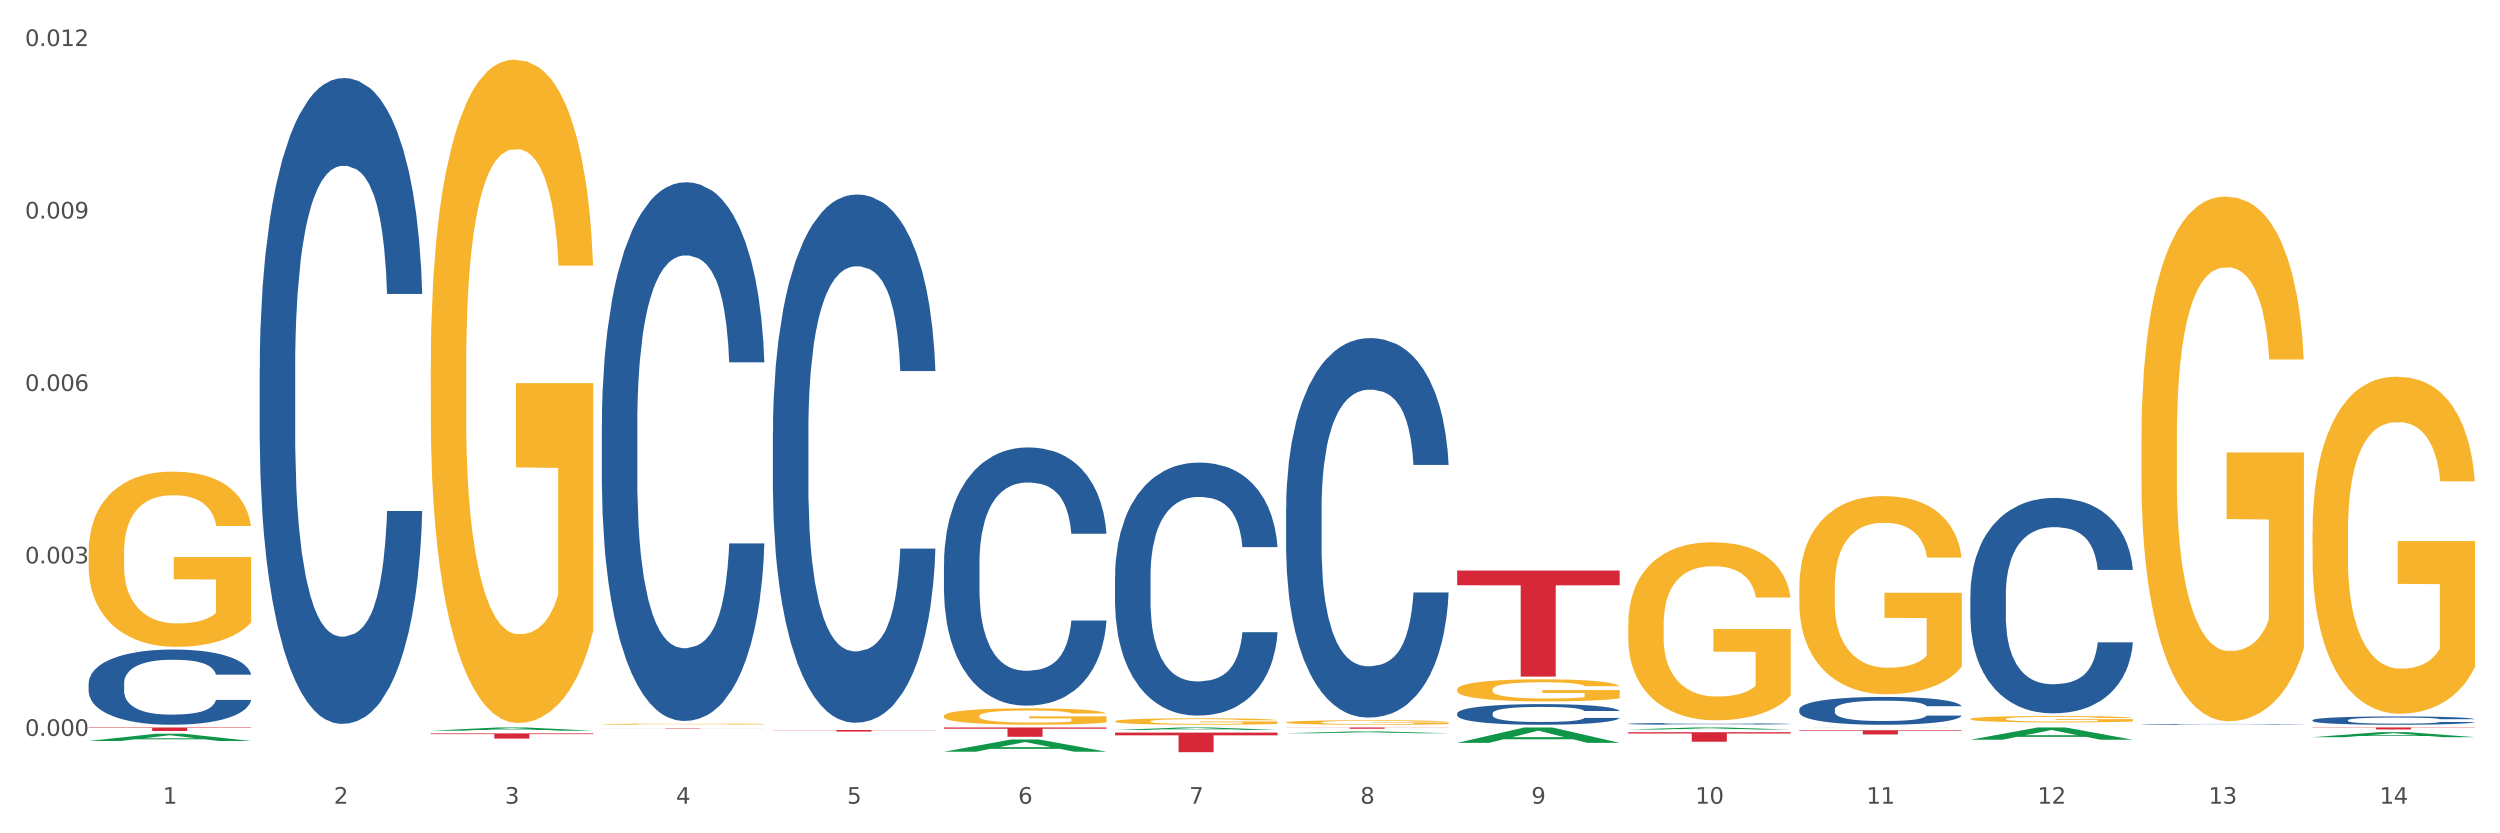 <?xml version="1.0" encoding="utf-8" standalone="no"?>
<!DOCTYPE svg PUBLIC "-//W3C//DTD SVG 1.1//EN"
  "http://www.w3.org/Graphics/SVG/1.1/DTD/svg11.dtd">
<svg xmlns:xlink="http://www.w3.org/1999/xlink" width="1080pt" height="360pt" viewBox="0 0 1080 360" xmlns="http://www.w3.org/2000/svg" version="1.1">
 <rect x="0" y="0" width="1080" height="360" fill="#333333" stroke="none"/>
 <defs>
  <style type="text/css">*{stroke-linejoin: round; stroke-linecap: butt}</style>
 </defs>
 <g id="figure_1">
  <g id="patch_1">
   <path d="M 0 360 
L 1080 360 
L 1080 0 
L 0 0 
z
" style="fill: #ffffff; stroke: #ffffff; stroke-linejoin: miter"/>
  </g>
  <g id="axes_1">
   <g id="matplotlib.axis_1">
    <g id="xtick_1">
     <g id="text_1">
      <!-- 1 -->
      <g style="fill: #4d4d4d" transform="translate(70.332 347.204) scale(0.096 -0.096)">
       <defs>
        <path id="DejaVuSans-31" d="M 794 531 
L 1825 531 
L 1825 4091 
L 703 3866 
L 703 4441 
L 1819 4666 
L 2450 4666 
L 2450 531 
L 3481 531 
L 3481 0 
L 794 0 
L 794 531 
z
" transform="scale(0.016)"/>
       </defs>
       <use xlink:href="#DejaVuSans-31"/>
      </g>
     </g>
    </g>
    <g id="xtick_2">
     <g id="text_2">
      <!-- 2 -->
      <g style="fill: #4d4d4d" transform="translate(144.233 347.204) scale(0.096 -0.096)">
       <defs>
        <path id="DejaVuSans-32" d="M 1228 531 
L 3431 531 
L 3431 0 
L 469 0 
L 469 531 
Q 828 903 1448 1529 
Q 2069 2156 2228 2338 
Q 2531 2678 2651 2914 
Q 2772 3150 2772 3378 
Q 2772 3750 2511 3984 
Q 2250 4219 1831 4219 
Q 1534 4219 1204 4116 
Q 875 4013 500 3803 
L 500 4441 
Q 881 4594 1212 4672 
Q 1544 4750 1819 4750 
Q 2544 4750 2975 4387 
Q 3406 4025 3406 3419 
Q 3406 3131 3298 2873 
Q 3191 2616 2906 2266 
Q 2828 2175 2409 1742 
Q 1991 1309 1228 531 
z
" transform="scale(0.016)"/>
       </defs>
       <use xlink:href="#DejaVuSans-32"/>
      </g>
     </g>
    </g>
    <g id="xtick_3">
     <g id="text_3">
      <!-- 3 -->
      <g style="fill: #4d4d4d" transform="translate(218.134 347.204) scale(0.096 -0.096)">
       <defs>
        <path id="DejaVuSans-33" d="M 2597 2516 
Q 3050 2419 3304 2112 
Q 3559 1806 3559 1356 
Q 3559 666 3084 287 
Q 2609 -91 1734 -91 
Q 1441 -91 1130 -33 
Q 819 25 488 141 
L 488 750 
Q 750 597 1062 519 
Q 1375 441 1716 441 
Q 2309 441 2620 675 
Q 2931 909 2931 1356 
Q 2931 1769 2642 2001 
Q 2353 2234 1838 2234 
L 1294 2234 
L 1294 2753 
L 1863 2753 
Q 2328 2753 2575 2939 
Q 2822 3125 2822 3475 
Q 2822 3834 2567 4026 
Q 2313 4219 1838 4219 
Q 1578 4219 1281 4162 
Q 984 4106 628 3988 
L 628 4550 
Q 988 4650 1302 4700 
Q 1616 4750 1894 4750 
Q 2613 4750 3031 4423 
Q 3450 4097 3450 3541 
Q 3450 3153 3228 2886 
Q 3006 2619 2597 2516 
z
" transform="scale(0.016)"/>
       </defs>
       <use xlink:href="#DejaVuSans-33"/>
      </g>
     </g>
    </g>
    <g id="xtick_4">
     <g id="text_4">
      <!-- 4 -->
      <g style="fill: #4d4d4d" transform="translate(292.034 347.204) scale(0.096 -0.096)">
       <defs>
        <path id="DejaVuSans-34" d="M 2419 4116 
L 825 1625 
L 2419 1625 
L 2419 4116 
z
M 2253 4666 
L 3047 4666 
L 3047 1625 
L 3713 1625 
L 3713 1100 
L 3047 1100 
L 3047 0 
L 2419 0 
L 2419 1100 
L 313 1100 
L 313 1709 
L 2253 4666 
z
" transform="scale(0.016)"/>
       </defs>
       <use xlink:href="#DejaVuSans-34"/>
      </g>
     </g>
    </g>
    <g id="xtick_5">
     <g id="text_5">
      <!-- 5 -->
      <g style="fill: #4d4d4d" transform="translate(365.935 347.204) scale(0.096 -0.096)">
       <defs>
        <path id="DejaVuSans-35" d="M 691 4666 
L 3169 4666 
L 3169 4134 
L 1269 4134 
L 1269 2991 
Q 1406 3038 1543 3061 
Q 1681 3084 1819 3084 
Q 2600 3084 3056 2656 
Q 3513 2228 3513 1497 
Q 3513 744 3044 326 
Q 2575 -91 1722 -91 
Q 1428 -91 1123 -41 
Q 819 9 494 109 
L 494 744 
Q 775 591 1075 516 
Q 1375 441 1709 441 
Q 2250 441 2565 725 
Q 2881 1009 2881 1497 
Q 2881 1984 2565 2268 
Q 2250 2553 1709 2553 
Q 1456 2553 1204 2497 
Q 953 2441 691 2322 
L 691 4666 
z
" transform="scale(0.016)"/>
       </defs>
       <use xlink:href="#DejaVuSans-35"/>
      </g>
     </g>
    </g>
    <g id="xtick_6">
     <g id="text_6">
      <!-- 6 -->
      <g style="fill: #4d4d4d" transform="translate(439.836 347.204) scale(0.096 -0.096)">
       <defs>
        <path id="DejaVuSans-36" d="M 2113 2584 
Q 1688 2584 1439 2293 
Q 1191 2003 1191 1497 
Q 1191 994 1439 701 
Q 1688 409 2113 409 
Q 2538 409 2786 701 
Q 3034 994 3034 1497 
Q 3034 2003 2786 2293 
Q 2538 2584 2113 2584 
z
M 3366 4563 
L 3366 3988 
Q 3128 4100 2886 4159 
Q 2644 4219 2406 4219 
Q 1781 4219 1451 3797 
Q 1122 3375 1075 2522 
Q 1259 2794 1537 2939 
Q 1816 3084 2150 3084 
Q 2853 3084 3261 2657 
Q 3669 2231 3669 1497 
Q 3669 778 3244 343 
Q 2819 -91 2113 -91 
Q 1303 -91 875 529 
Q 447 1150 447 2328 
Q 447 3434 972 4092 
Q 1497 4750 2381 4750 
Q 2619 4750 2861 4703 
Q 3103 4656 3366 4563 
z
" transform="scale(0.016)"/>
       </defs>
       <use xlink:href="#DejaVuSans-36"/>
      </g>
     </g>
    </g>
    <g id="xtick_7">
     <g id="text_7">
      <!-- 7 -->
      <g style="fill: #4d4d4d" transform="translate(513.737 347.204) scale(0.096 -0.096)">
       <defs>
        <path id="DejaVuSans-37" d="M 525 4666 
L 3525 4666 
L 3525 4397 
L 1831 0 
L 1172 0 
L 2766 4134 
L 525 4134 
L 525 4666 
z
" transform="scale(0.016)"/>
       </defs>
       <use xlink:href="#DejaVuSans-37"/>
      </g>
     </g>
    </g>
    <g id="xtick_8">
     <g id="text_8">
      <!-- 8 -->
      <g style="fill: #4d4d4d" transform="translate(587.638 347.204) scale(0.096 -0.096)">
       <defs>
        <path id="DejaVuSans-38" d="M 2034 2216 
Q 1584 2216 1326 1975 
Q 1069 1734 1069 1313 
Q 1069 891 1326 650 
Q 1584 409 2034 409 
Q 2484 409 2743 651 
Q 3003 894 3003 1313 
Q 3003 1734 2745 1975 
Q 2488 2216 2034 2216 
z
M 1403 2484 
Q 997 2584 770 2862 
Q 544 3141 544 3541 
Q 544 4100 942 4425 
Q 1341 4750 2034 4750 
Q 2731 4750 3128 4425 
Q 3525 4100 3525 3541 
Q 3525 3141 3298 2862 
Q 3072 2584 2669 2484 
Q 3125 2378 3379 2068 
Q 3634 1759 3634 1313 
Q 3634 634 3220 271 
Q 2806 -91 2034 -91 
Q 1263 -91 848 271 
Q 434 634 434 1313 
Q 434 1759 690 2068 
Q 947 2378 1403 2484 
z
M 1172 3481 
Q 1172 3119 1398 2916 
Q 1625 2713 2034 2713 
Q 2441 2713 2670 2916 
Q 2900 3119 2900 3481 
Q 2900 3844 2670 4047 
Q 2441 4250 2034 4250 
Q 1625 4250 1398 4047 
Q 1172 3844 1172 3481 
z
" transform="scale(0.016)"/>
       </defs>
       <use xlink:href="#DejaVuSans-38"/>
      </g>
     </g>
    </g>
    <g id="xtick_9">
     <g id="text_9">
      <!-- 9 -->
      <g style="fill: #4d4d4d" transform="translate(661.539 347.204) scale(0.096 -0.096)">
       <defs>
        <path id="DejaVuSans-39" d="M 703 97 
L 703 672 
Q 941 559 1184 500 
Q 1428 441 1663 441 
Q 2288 441 2617 861 
Q 2947 1281 2994 2138 
Q 2813 1869 2534 1725 
Q 2256 1581 1919 1581 
Q 1219 1581 811 2004 
Q 403 2428 403 3163 
Q 403 3881 828 4315 
Q 1253 4750 1959 4750 
Q 2769 4750 3195 4129 
Q 3622 3509 3622 2328 
Q 3622 1225 3098 567 
Q 2575 -91 1691 -91 
Q 1453 -91 1209 -44 
Q 966 3 703 97 
z
M 1959 2075 
Q 2384 2075 2632 2365 
Q 2881 2656 2881 3163 
Q 2881 3666 2632 3958 
Q 2384 4250 1959 4250 
Q 1534 4250 1286 3958 
Q 1038 3666 1038 3163 
Q 1038 2656 1286 2365 
Q 1534 2075 1959 2075 
z
" transform="scale(0.016)"/>
       </defs>
       <use xlink:href="#DejaVuSans-39"/>
      </g>
     </g>
    </g>
    <g id="xtick_10">
     <g id="text_10">
      <!-- 10 -->
      <g style="fill: #4d4d4d" transform="translate(732.386 347.204) scale(0.096 -0.096)">
       <defs>
        <path id="DejaVuSans-30" d="M 2034 4250 
Q 1547 4250 1301 3770 
Q 1056 3291 1056 2328 
Q 1056 1369 1301 889 
Q 1547 409 2034 409 
Q 2525 409 2770 889 
Q 3016 1369 3016 2328 
Q 3016 3291 2770 3770 
Q 2525 4250 2034 4250 
z
M 2034 4750 
Q 2819 4750 3233 4129 
Q 3647 3509 3647 2328 
Q 3647 1150 3233 529 
Q 2819 -91 2034 -91 
Q 1250 -91 836 529 
Q 422 1150 422 2328 
Q 422 3509 836 4129 
Q 1250 4750 2034 4750 
z
" transform="scale(0.016)"/>
       </defs>
       <use xlink:href="#DejaVuSans-31"/>
       <use xlink:href="#DejaVuSans-30" transform="translate(63.623 0)"/>
      </g>
     </g>
    </g>
    <g id="xtick_11">
     <g id="text_11">
      <!-- 11 -->
      <g style="fill: #4d4d4d" transform="translate(806.287 347.204) scale(0.096 -0.096)">
       <use xlink:href="#DejaVuSans-31"/>
       <use xlink:href="#DejaVuSans-31" transform="translate(63.623 0)"/>
      </g>
     </g>
    </g>
    <g id="xtick_12">
     <g id="text_12">
      <!-- 12 -->
      <g style="fill: #4d4d4d" transform="translate(880.187 347.204) scale(0.096 -0.096)">
       <use xlink:href="#DejaVuSans-31"/>
       <use xlink:href="#DejaVuSans-32" transform="translate(63.623 0)"/>
      </g>
     </g>
    </g>
    <g id="xtick_13">
     <g id="text_13">
      <!-- 13 -->
      <g style="fill: #4d4d4d" transform="translate(954.088 347.204) scale(0.096 -0.096)">
       <use xlink:href="#DejaVuSans-31"/>
       <use xlink:href="#DejaVuSans-33" transform="translate(63.623 0)"/>
      </g>
     </g>
    </g>
    <g id="xtick_14">
     <g id="text_14">
      <!-- 14 -->
      <g style="fill: #4d4d4d" transform="translate(1027.989 347.204) scale(0.096 -0.096)">
       <use xlink:href="#DejaVuSans-31"/>
       <use xlink:href="#DejaVuSans-34" transform="translate(63.623 0)"/>
      </g>
     </g>
    </g>
    <g id="xtick_15"/>
    <g id="xtick_16"/>
    <g id="xtick_17"/>
    <g id="xtick_18"/>
    <g id="xtick_19"/>
    <g id="xtick_20"/>
    <g id="xtick_21"/>
    <g id="xtick_22"/>
    <g id="xtick_23"/>
    <g id="xtick_24"/>
    <g id="xtick_25"/>
    <g id="xtick_26"/>
    <g id="xtick_27"/>
   </g>
   <g id="matplotlib.axis_2">
    <g id="ytick_1">
     <g id="text_15">
      <!-- 0.000 -->
      <g style="fill: #4d4d4d" transform="translate(10.8 317.9) scale(0.096 -0.096)">
       <defs>
        <path id="DejaVuSans-2e" d="M 684 794 
L 1344 794 
L 1344 0 
L 684 0 
L 684 794 
z
" transform="scale(0.016)"/>
       </defs>
       <use xlink:href="#DejaVuSans-30"/>
       <use xlink:href="#DejaVuSans-2e" transform="translate(63.623 0)"/>
       <use xlink:href="#DejaVuSans-30" transform="translate(95.41 0)"/>
       <use xlink:href="#DejaVuSans-30" transform="translate(159.033 0)"/>
       <use xlink:href="#DejaVuSans-30" transform="translate(222.656 0)"/>
      </g>
     </g>
    </g>
    <g id="ytick_2">
     <g id="text_16">
      <!-- 0.003 -->
      <g style="fill: #4d4d4d" transform="translate(10.8 243.398) scale(0.096 -0.096)">
       <use xlink:href="#DejaVuSans-30"/>
       <use xlink:href="#DejaVuSans-2e" transform="translate(63.623 0)"/>
       <use xlink:href="#DejaVuSans-30" transform="translate(95.41 0)"/>
       <use xlink:href="#DejaVuSans-30" transform="translate(159.033 0)"/>
       <use xlink:href="#DejaVuSans-33" transform="translate(222.656 0)"/>
      </g>
     </g>
    </g>
    <g id="ytick_3">
     <g id="text_17">
      <!-- 0.006 -->
      <g style="fill: #4d4d4d" transform="translate(10.8 168.896) scale(0.096 -0.096)">
       <use xlink:href="#DejaVuSans-30"/>
       <use xlink:href="#DejaVuSans-2e" transform="translate(63.623 0)"/>
       <use xlink:href="#DejaVuSans-30" transform="translate(95.41 0)"/>
       <use xlink:href="#DejaVuSans-30" transform="translate(159.033 0)"/>
       <use xlink:href="#DejaVuSans-36" transform="translate(222.656 0)"/>
      </g>
     </g>
    </g>
    <g id="ytick_4">
     <g id="text_18">
      <!-- 0.009 -->
      <g style="fill: #4d4d4d" transform="translate(10.8 94.395) scale(0.096 -0.096)">
       <use xlink:href="#DejaVuSans-30"/>
       <use xlink:href="#DejaVuSans-2e" transform="translate(63.623 0)"/>
       <use xlink:href="#DejaVuSans-30" transform="translate(95.41 0)"/>
       <use xlink:href="#DejaVuSans-30" transform="translate(159.033 0)"/>
       <use xlink:href="#DejaVuSans-39" transform="translate(222.656 0)"/>
      </g>
     </g>
    </g>
    <g id="ytick_5">
     <g id="text_19">
      <!-- 0.012 -->
      <g style="fill: #4d4d4d" transform="translate(10.8 19.893) scale(0.096 -0.096)">
       <use xlink:href="#DejaVuSans-30"/>
       <use xlink:href="#DejaVuSans-2e" transform="translate(63.623 0)"/>
       <use xlink:href="#DejaVuSans-30" transform="translate(95.41 0)"/>
       <use xlink:href="#DejaVuSans-31" transform="translate(159.033 0)"/>
       <use xlink:href="#DejaVuSans-32" transform="translate(222.656 0)"/>
      </g>
     </g>
    </g>
    <g id="ytick_6"/>
    <g id="ytick_7"/>
    <g id="ytick_8"/>
    <g id="ytick_9"/>
   </g>
   <g id="PolyCollection_1">
    <path d="M 38.283 320.109 
L 38.355 320.107 
L 67.306 316.961 
L 79.321 316.958 
L 108.489 320.115 
L 94.592 320.115 
L 88.296 319.38 
L 58.404 319.38 
L 58.187 319.392 
L 52.107 320.115 
L 38.283 320.115 
L 38.283 320.109 
L 62.167 318.941 
L 84.532 318.938 
L 73.458 317.631 
L 73.314 317.625 
L 73.169 317.634 
L 62.095 318.938 
L 62.167 318.941 
L 38.283 320.109 
z
" clip-path="url(#pbec34490bd)" style="fill: #109648"/>
    <path d="M 777.292 315.44 
L 847.497 315.44 
L 847.497 315.697 
L 819.881 315.699 
L 819.881 317.288 
L 804.742 317.288 
L 804.742 315.699 
L 777.292 315.697 
L 777.292 315.442 
L 777.292 315.44 
z
" clip-path="url(#pbec34490bd)" style="fill: #d62839"/>
    <path d="M 703.391 316.321 
L 773.597 316.321 
L 773.597 316.892 
L 745.98 316.896 
L 745.98 320.432 
L 730.841 320.432 
L 730.841 316.896 
L 703.391 316.892 
L 703.391 316.325 
L 703.391 316.321 
z
" clip-path="url(#pbec34490bd)" style="fill: #d62839"/>
    <path d="M 629.49 246.466 
L 699.696 246.466 
L 699.696 252.836 
L 672.079 252.879 
L 672.079 292.303 
L 656.94 292.303 
L 656.94 252.879 
L 629.49 252.836 
L 629.49 246.509 
L 629.49 246.466 
z
" clip-path="url(#pbec34490bd)" style="fill: #d62839"/>
    <path d="M 555.589 314.253 
L 625.795 314.253 
L 625.795 314.331 
L 598.178 314.332 
L 598.178 314.82 
L 583.039 314.82 
L 583.039 314.332 
L 555.589 314.331 
L 555.589 314.253 
L 555.589 314.253 
z
" clip-path="url(#pbec34490bd)" style="fill: #d62839"/>
    <path d="M 481.688 316.49 
L 551.894 316.49 
L 551.894 317.666 
L 524.277 317.673 
L 524.277 324.95 
L 509.138 324.95 
L 509.138 317.673 
L 481.688 317.666 
L 481.688 316.498 
L 481.688 316.49 
z
" clip-path="url(#pbec34490bd)" style="fill: #d62839"/>
    <path d="M 407.787 314.253 
L 477.993 314.253 
L 477.993 314.814 
L 450.377 314.818 
L 450.377 318.295 
L 435.237 318.295 
L 435.237 314.818 
L 407.787 314.814 
L 407.787 314.256 
L 407.787 314.253 
z
" clip-path="url(#pbec34490bd)" style="fill: #d62839"/>
    <path d="M 333.886 315.349 
L 404.092 315.349 
L 404.092 315.446 
L 376.476 315.447 
L 376.476 316.048 
L 361.337 316.048 
L 361.337 315.447 
L 333.886 315.446 
L 333.886 315.35 
L 333.886 315.349 
z
" clip-path="url(#pbec34490bd)" style="fill: #d62839"/>
    <path d="M 259.986 314.649 
L 330.191 314.649 
L 330.191 314.673 
L 302.575 314.674 
L 302.575 314.827 
L 287.436 314.827 
L 287.436 314.674 
L 259.986 314.673 
L 259.986 314.649 
L 259.986 314.649 
z
" clip-path="url(#pbec34490bd)" style="fill: #d62839"/>
    <path d="M 186.085 316.832 
L 256.291 316.832 
L 256.291 317.142 
L 228.674 317.144 
L 228.674 319.063 
L 213.535 319.063 
L 213.535 317.144 
L 186.085 317.142 
L 186.085 316.834 
L 186.085 316.832 
z
" clip-path="url(#pbec34490bd)" style="fill: #d62839"/>
    <path d="M 38.283 314.253 
L 108.489 314.253 
L 108.489 314.468 
L 80.872 314.47 
L 80.872 315.804 
L 65.733 315.804 
L 65.733 314.47 
L 38.283 314.468 
L 38.283 314.254 
L 38.283 314.253 
z
" clip-path="url(#pbec34490bd)" style="fill: #d62839"/>
    <path d="M 998.994 314.253 
L 1069.2 314.253 
L 1069.2 314.374 
L 1041.583 314.375 
L 1041.583 315.126 
L 1026.444 315.126 
L 1026.444 314.375 
L 998.994 314.374 
L 998.994 314.253 
L 998.994 314.253 
z
" clip-path="url(#pbec34490bd)" style="fill: #d62839"/>
    <path d="M 38.283 238.719 
L 38.366 238.649 
L 38.366 236.16 
L 38.532 234.017 
L 39.361 228.831 
L 40.604 224.544 
L 41.516 222.263 
L 42.427 220.396 
L 43.505 218.529 
L 44.831 216.593 
L 47.235 213.758 
L 48.727 212.306 
L 50.55 210.785 
L 53.866 208.572 
L 56.27 207.328 
L 58.756 206.291 
L 62.818 205.046 
L 65.47 204.493 
L 68.288 204.078 
L 71.687 203.802 
L 74.256 203.732 
L 79.893 203.94 
L 84.7 204.562 
L 87.021 205.046 
L 90.005 205.876 
L 91.58 206.429 
L 94.149 207.535 
L 96.802 208.987 
L 98.625 210.232 
L 101.36 212.583 
L 103.433 214.934 
L 105.339 217.838 
L 106.334 219.843 
L 107.08 221.709 
L 107.743 223.853 
L 108.406 227.241 
L 93.486 227.241 
L 92.906 224.821 
L 91.994 222.539 
L 90.668 220.327 
L 89.508 218.944 
L 87.518 217.215 
L 85.695 216.109 
L 83.788 215.279 
L 81.467 214.588 
L 79.644 214.242 
L 77.074 213.966 
L 72.018 214.035 
L 68.62 214.588 
L 66.299 215.279 
L 64.807 215.902 
L 63.481 216.593 
L 61.989 217.561 
L 60.248 219.013 
L 59.005 220.327 
L 57.762 221.986 
L 56.767 223.645 
L 55.855 225.581 
L 55.109 227.656 
L 54.529 229.799 
L 54.032 232.427 
L 53.617 236.783 
L 53.617 246.255 
L 53.783 248.399 
L 54.197 251.233 
L 54.695 253.377 
L 55.524 255.935 
L 56.27 257.664 
L 57.679 260.153 
L 59.254 262.227 
L 60.497 263.541 
L 61.74 264.647 
L 63.895 266.168 
L 66.299 267.413 
L 68.371 268.173 
L 71.189 268.865 
L 73.096 269.141 
L 74.754 269.28 
L 78.815 269.28 
L 81.716 269.072 
L 84.949 268.588 
L 87.435 267.966 
L 89.508 267.205 
L 91.828 265.961 
L 93.32 264.785 
L 93.32 250.335 
L 75.085 250.265 
L 75.085 240.655 
L 108.489 240.655 
L 108.489 268.865 
L 107.08 270.317 
L 105.505 271.63 
L 103.847 272.806 
L 101.36 274.258 
L 98.377 275.641 
L 95.724 276.609 
L 92.906 277.438 
L 89.59 278.199 
L 85.28 278.89 
L 82.628 279.167 
L 79.312 279.374 
L 75.417 279.444 
L 72.018 279.305 
L 68.703 278.96 
L 65.221 278.337 
L 61.823 277.438 
L 59.254 276.54 
L 56.684 275.433 
L 53.949 273.981 
L 51.794 272.598 
L 50.136 271.354 
L 48.312 269.764 
L 46.323 267.689 
L 44.831 265.822 
L 43.505 263.886 
L 42.096 261.397 
L 41.101 259.254 
L 40.107 256.557 
L 39.526 254.552 
L 38.863 251.441 
L 38.366 247.085 
L 38.283 238.719 
z
" clip-path="url(#pbec34490bd)" style="fill: #f7b32b"/>
    <path d="M 112.184 159.077 
L 112.267 158.822 
L 112.267 151.687 
L 112.516 142.003 
L 113.429 124.166 
L 114.59 110.66 
L 116.582 94.861 
L 117.661 88.235 
L 119.072 80.845 
L 121.976 68.868 
L 125.296 58.675 
L 127.619 53.069 
L 129.362 49.502 
L 133.262 43.131 
L 135.503 40.328 
L 137.826 38.035 
L 139.818 36.506 
L 143.137 34.722 
L 145.793 33.957 
L 148.863 33.703 
L 151.436 33.957 
L 154.838 34.977 
L 159.818 38.035 
L 161.726 39.818 
L 164.299 42.876 
L 166.954 46.953 
L 169.112 51.031 
L 171.602 56.892 
L 174.174 64.536 
L 176.664 74.22 
L 178.406 83.139 
L 179.817 92.567 
L 181.062 104.034 
L 181.975 116.521 
L 182.39 126.969 
L 167.203 126.969 
L 166.788 117.54 
L 165.959 107.347 
L 165.129 100.467 
L 164.216 94.861 
L 162.805 88.49 
L 161.56 84.413 
L 159.486 79.571 
L 157.577 76.513 
L 156 74.729 
L 154.092 73.2 
L 150.025 71.672 
L 147.121 71.672 
L 145.295 72.181 
L 143.055 73.455 
L 141.146 75.239 
L 138.905 78.297 
L 137.163 81.61 
L 135.42 85.942 
L 134.424 89 
L 132.93 94.606 
L 131.934 99.193 
L 130.607 107.092 
L 129.86 112.698 
L 128.532 127.223 
L 127.951 137.926 
L 127.702 145.316 
L 127.536 153.47 
L 127.536 193.223 
L 128.034 211.061 
L 128.449 218.706 
L 129.113 227.37 
L 130.358 238.582 
L 132.183 249.539 
L 134.092 257.439 
L 135.669 262.281 
L 137.163 265.848 
L 138.656 268.651 
L 140.482 271.2 
L 141.976 272.729 
L 144.216 274.258 
L 146.872 275.022 
L 148.946 275.022 
L 153.179 273.748 
L 155.087 272.474 
L 156.913 270.69 
L 158.905 267.887 
L 160.481 264.829 
L 161.394 262.536 
L 162.888 257.694 
L 164.05 252.597 
L 165.046 246.736 
L 165.71 241.64 
L 166.456 233.995 
L 167.037 225.331 
L 167.203 220.744 
L 182.39 220.744 
L 182.058 229.918 
L 181.477 238.837 
L 180.315 250.814 
L 179.402 257.694 
L 177.991 266.103 
L 176.498 273.238 
L 174.423 281.138 
L 172.514 286.999 
L 170.523 292.095 
L 168.365 296.682 
L 164.465 303.053 
L 163.054 304.837 
L 160.067 307.894 
L 157.743 309.678 
L 154.341 311.462 
L 150.855 312.481 
L 147.204 312.736 
L 143.967 312.226 
L 140.399 310.698 
L 138.158 309.169 
L 135.669 306.875 
L 132.764 303.308 
L 130.026 298.976 
L 127.453 293.879 
L 125.047 288.018 
L 122.806 281.393 
L 119.902 270.435 
L 117.744 259.732 
L 116.167 249.794 
L 115.088 241.385 
L 114.01 230.682 
L 113.429 223.292 
L 112.516 205.455 
L 112.184 188.891 
L 112.184 159.077 
z
" clip-path="url(#pbec34490bd)" style="fill: #255c99"/>
    <path d="M 259.986 183.302 
L 260.069 183.089 
L 260.069 177.138 
L 260.318 169.061 
L 261.23 154.183 
L 262.392 142.918 
L 264.384 129.74 
L 265.463 124.214 
L 266.873 118.05 
L 269.778 108.061 
L 273.097 99.559 
L 275.421 94.883 
L 277.164 91.907 
L 281.064 86.593 
L 283.305 84.255 
L 285.628 82.343 
L 287.62 81.067 
L 290.939 79.579 
L 293.595 78.942 
L 296.665 78.729 
L 299.238 78.942 
L 302.64 79.792 
L 307.619 82.343 
L 309.528 83.83 
L 312.101 86.381 
L 314.756 89.782 
L 316.914 93.182 
L 319.403 98.071 
L 321.976 104.447 
L 324.465 112.524 
L 326.208 119.963 
L 327.619 127.827 
L 328.864 137.392 
L 329.776 147.807 
L 330.191 156.521 
L 315.005 156.521 
L 314.59 148.657 
L 313.76 140.155 
L 312.93 134.416 
L 312.018 129.74 
L 310.607 124.427 
L 309.362 121.026 
L 307.287 116.988 
L 305.379 114.437 
L 303.802 112.949 
L 301.893 111.674 
L 297.827 110.399 
L 294.923 110.399 
L 293.097 110.824 
L 290.856 111.886 
L 288.948 113.374 
L 286.707 115.925 
L 284.964 118.688 
L 283.222 122.301 
L 282.226 124.852 
L 280.732 129.528 
L 279.736 133.354 
L 278.408 139.943 
L 277.662 144.619 
L 276.334 156.734 
L 275.753 165.661 
L 275.504 171.824 
L 275.338 178.626 
L 275.338 211.783 
L 275.836 226.661 
L 276.251 233.038 
L 276.915 240.264 
L 278.159 249.616 
L 279.985 258.756 
L 281.894 265.345 
L 283.471 269.383 
L 284.964 272.359 
L 286.458 274.697 
L 288.284 276.822 
L 289.777 278.098 
L 292.018 279.373 
L 294.674 280.01 
L 296.748 280.01 
L 300.98 278.948 
L 302.889 277.885 
L 304.715 276.397 
L 306.706 274.059 
L 308.283 271.509 
L 309.196 269.596 
L 310.69 265.557 
L 311.852 261.306 
L 312.847 256.418 
L 313.511 252.167 
L 314.258 245.791 
L 314.839 238.564 
L 315.005 234.738 
L 330.191 234.738 
L 329.859 242.39 
L 329.279 249.829 
L 328.117 259.819 
L 327.204 265.557 
L 325.793 272.571 
L 324.299 278.523 
L 322.225 285.112 
L 320.316 290 
L 318.324 294.251 
L 316.167 298.077 
L 312.267 303.391 
L 310.856 304.878 
L 307.868 307.429 
L 305.545 308.917 
L 302.142 310.405 
L 298.657 311.255 
L 295.006 311.467 
L 291.769 311.042 
L 288.201 309.767 
L 285.96 308.492 
L 283.471 306.579 
L 280.566 303.603 
L 277.827 299.99 
L 275.255 295.739 
L 272.848 290.85 
L 270.608 285.324 
L 267.703 276.185 
L 265.546 267.258 
L 263.969 258.968 
L 262.89 251.954 
L 261.811 243.027 
L 261.23 236.864 
L 260.318 221.985 
L 259.986 208.17 
L 259.986 183.302 
z
" clip-path="url(#pbec34490bd)" style="fill: #255c99"/>
    <path d="M 333.886 186.564 
L 333.969 186.355 
L 333.969 180.52 
L 334.218 172.6 
L 335.131 158.011 
L 336.293 146.966 
L 338.285 134.044 
L 339.363 128.625 
L 340.774 122.582 
L 343.679 112.786 
L 346.998 104.45 
L 349.322 99.865 
L 351.064 96.947 
L 354.965 91.737 
L 357.205 89.444 
L 359.529 87.568 
L 361.521 86.318 
L 364.84 84.859 
L 367.496 84.234 
L 370.566 84.025 
L 373.139 84.234 
L 376.541 85.068 
L 381.52 87.568 
L 383.429 89.027 
L 386.001 91.528 
L 388.657 94.863 
L 390.815 98.197 
L 393.304 102.991 
L 395.877 109.243 
L 398.366 117.163 
L 400.109 124.457 
L 401.52 132.168 
L 402.764 141.547 
L 403.677 151.759 
L 404.092 160.304 
L 388.906 160.304 
L 388.491 152.593 
L 387.661 144.256 
L 386.831 138.629 
L 385.918 134.044 
L 384.508 128.834 
L 383.263 125.499 
L 381.188 121.539 
L 379.28 119.039 
L 377.703 117.58 
L 375.794 116.329 
L 371.728 115.079 
L 368.823 115.079 
L 366.998 115.496 
L 364.757 116.538 
L 362.848 117.996 
L 360.608 120.497 
L 358.865 123.207 
L 357.122 126.75 
L 356.127 129.251 
L 354.633 133.836 
L 353.637 137.587 
L 352.309 144.048 
L 351.562 148.633 
L 350.235 160.512 
L 349.654 169.266 
L 349.405 175.31 
L 349.239 181.979 
L 349.239 214.491 
L 349.737 229.08 
L 350.152 235.332 
L 350.816 242.418 
L 352.06 251.588 
L 353.886 260.55 
L 355.795 267.01 
L 357.371 270.97 
L 358.865 273.888 
L 360.359 276.181 
L 362.185 278.265 
L 363.678 279.515 
L 365.919 280.766 
L 368.574 281.391 
L 370.649 281.391 
L 374.881 280.349 
L 376.79 279.307 
L 378.616 277.848 
L 380.607 275.555 
L 382.184 273.054 
L 383.097 271.179 
L 384.591 267.219 
L 385.752 263.051 
L 386.748 258.257 
L 387.412 254.089 
L 388.159 247.837 
L 388.74 240.751 
L 388.906 236.999 
L 404.092 236.999 
L 403.76 244.502 
L 403.179 251.796 
L 402.018 261.592 
L 401.105 267.219 
L 399.694 274.096 
L 398.2 279.932 
L 396.126 286.393 
L 394.217 291.186 
L 392.225 295.354 
L 390.068 299.106 
L 386.167 304.316 
L 384.757 305.775 
L 381.769 308.276 
L 379.446 309.735 
L 376.043 311.194 
L 372.558 312.027 
L 368.906 312.236 
L 365.67 311.819 
L 362.102 310.568 
L 359.861 309.318 
L 357.371 307.442 
L 354.467 304.524 
L 351.728 300.981 
L 349.156 296.813 
L 346.749 292.02 
L 344.509 286.601 
L 341.604 277.639 
L 339.446 268.886 
L 337.87 260.758 
L 336.791 253.881 
L 335.712 245.127 
L 335.131 239.083 
L 334.218 224.495 
L 333.886 210.948 
L 333.886 186.564 
z
" clip-path="url(#pbec34490bd)" style="fill: #255c99"/>
    <path d="M 998.994 311.116 
L 999.077 311.113 
L 999.077 311.021 
L 999.326 310.896 
L 1000.239 310.666 
L 1001.401 310.491 
L 1003.392 310.288 
L 1004.471 310.202 
L 1005.882 310.107 
L 1008.786 309.952 
L 1012.106 309.821 
L 1014.43 309.748 
L 1016.172 309.702 
L 1020.073 309.62 
L 1022.313 309.584 
L 1024.637 309.554 
L 1026.628 309.535 
L 1029.948 309.512 
L 1032.603 309.502 
L 1035.674 309.499 
L 1038.246 309.502 
L 1041.649 309.515 
L 1046.628 309.554 
L 1048.537 309.578 
L 1051.109 309.617 
L 1053.765 309.67 
L 1055.922 309.722 
L 1058.412 309.798 
L 1060.984 309.896 
L 1063.474 310.021 
L 1065.217 310.136 
L 1066.627 310.258 
L 1067.872 310.406 
L 1068.785 310.567 
L 1069.2 310.702 
L 1054.014 310.702 
L 1053.599 310.58 
L 1052.769 310.449 
L 1051.939 310.36 
L 1051.026 310.288 
L 1049.615 310.205 
L 1048.371 310.153 
L 1046.296 310.09 
L 1044.387 310.051 
L 1042.811 310.028 
L 1040.902 310.008 
L 1036.836 309.988 
L 1033.931 309.988 
L 1032.105 309.995 
L 1029.865 310.011 
L 1027.956 310.034 
L 1025.716 310.074 
L 1023.973 310.117 
L 1022.23 310.173 
L 1021.234 310.212 
L 1019.741 310.284 
L 1018.745 310.344 
L 1017.417 310.445 
L 1016.67 310.518 
L 1015.342 310.705 
L 1014.761 310.843 
L 1014.512 310.939 
L 1014.347 311.044 
L 1014.347 311.557 
L 1014.844 311.787 
L 1015.259 311.885 
L 1015.923 311.997 
L 1017.168 312.142 
L 1018.994 312.283 
L 1020.902 312.385 
L 1022.479 312.448 
L 1023.973 312.494 
L 1025.467 312.53 
L 1027.292 312.563 
L 1028.786 312.582 
L 1031.027 312.602 
L 1033.682 312.612 
L 1035.757 312.612 
L 1039.989 312.596 
L 1041.898 312.579 
L 1043.723 312.556 
L 1045.715 312.52 
L 1047.292 312.481 
L 1048.205 312.451 
L 1049.698 312.388 
L 1050.86 312.323 
L 1051.856 312.247 
L 1052.52 312.181 
L 1053.267 312.083 
L 1053.848 311.971 
L 1054.014 311.912 
L 1069.2 311.912 
L 1068.868 312.03 
L 1068.287 312.145 
L 1067.125 312.3 
L 1066.213 312.388 
L 1064.802 312.497 
L 1063.308 312.589 
L 1061.233 312.691 
L 1059.325 312.767 
L 1057.333 312.832 
L 1055.175 312.891 
L 1051.275 312.974 
L 1049.864 312.997 
L 1046.877 313.036 
L 1044.553 313.059 
L 1041.151 313.082 
L 1037.665 313.095 
L 1034.014 313.099 
L 1030.778 313.092 
L 1027.209 313.072 
L 1024.969 313.053 
L 1022.479 313.023 
L 1019.575 312.977 
L 1016.836 312.921 
L 1014.264 312.855 
L 1011.857 312.78 
L 1009.616 312.694 
L 1006.712 312.553 
L 1004.554 312.415 
L 1002.977 312.287 
L 1001.899 312.178 
L 1000.82 312.04 
L 1000.239 311.945 
L 999.326 311.714 
L 998.994 311.501 
L 998.994 311.116 
z
" clip-path="url(#pbec34490bd)" style="fill: #255c99"/>
    <path d="M 925.093 312.906 
L 925.176 312.906 
L 925.176 312.897 
L 925.425 312.885 
L 926.338 312.862 
L 927.5 312.846 
L 929.492 312.826 
L 930.57 312.817 
L 931.981 312.808 
L 934.886 312.793 
L 938.205 312.78 
L 940.529 312.773 
L 942.271 312.769 
L 946.172 312.761 
L 948.412 312.757 
L 950.736 312.755 
L 952.728 312.753 
L 956.047 312.75 
L 958.702 312.75 
L 961.773 312.749 
L 964.346 312.75 
L 967.748 312.751 
L 972.727 312.755 
L 974.636 312.757 
L 977.208 312.761 
L 979.864 312.766 
L 982.021 312.771 
L 984.511 312.778 
L 987.084 312.788 
L 989.573 312.8 
L 991.316 312.811 
L 992.727 312.823 
L 993.971 312.837 
L 994.884 312.853 
L 995.299 312.866 
L 980.113 312.866 
L 979.698 312.854 
L 978.868 312.841 
L 978.038 312.833 
L 977.125 312.826 
L 975.715 312.818 
L 974.47 312.813 
L 972.395 312.807 
L 970.486 312.803 
L 968.91 312.801 
L 967.001 312.799 
L 962.935 312.797 
L 960.03 312.797 
L 958.205 312.797 
L 955.964 312.799 
L 954.055 312.801 
L 951.815 312.805 
L 950.072 312.809 
L 948.329 312.815 
L 947.333 312.818 
L 945.84 312.825 
L 944.844 312.831 
L 943.516 312.841 
L 942.769 312.848 
L 941.441 312.866 
L 940.861 312.88 
L 940.612 312.889 
L 940.446 312.899 
L 940.446 312.949 
L 940.944 312.971 
L 941.359 312.981 
L 942.022 312.992 
L 943.267 313.006 
L 945.093 313.019 
L 947.002 313.029 
L 948.578 313.035 
L 950.072 313.04 
L 951.566 313.043 
L 953.391 313.047 
L 954.885 313.048 
L 957.126 313.05 
L 959.781 313.051 
L 961.856 313.051 
L 966.088 313.05 
L 967.997 313.048 
L 969.823 313.046 
L 971.814 313.042 
L 973.391 313.039 
L 974.304 313.036 
L 975.798 313.03 
L 976.959 313.023 
L 977.955 313.016 
L 978.619 313.01 
L 979.366 313 
L 979.947 312.989 
L 980.113 312.983 
L 995.299 312.983 
L 994.967 312.995 
L 994.386 313.006 
L 993.225 313.021 
L 992.312 313.03 
L 990.901 313.04 
L 989.407 313.049 
L 987.333 313.059 
L 985.424 313.066 
L 983.432 313.073 
L 981.275 313.078 
L 977.374 313.086 
L 975.963 313.089 
L 972.976 313.093 
L 970.652 313.095 
L 967.25 313.097 
L 963.765 313.098 
L 960.113 313.099 
L 956.877 313.098 
L 953.308 313.096 
L 951.068 313.094 
L 948.578 313.091 
L 945.674 313.087 
L 942.935 313.081 
L 940.363 313.075 
L 937.956 313.068 
L 935.715 313.059 
L 932.811 313.046 
L 930.653 313.032 
L 929.077 313.02 
L 927.998 313.009 
L 926.919 312.996 
L 926.338 312.987 
L 925.425 312.964 
L 925.093 312.944 
L 925.093 312.906 
z
" clip-path="url(#pbec34490bd)" style="fill: #255c99"/>
    <path d="M 851.192 256.913 
L 851.275 256.828 
L 851.275 254.448 
L 851.524 251.218 
L 852.437 245.268 
L 853.599 240.763 
L 855.591 235.493 
L 856.67 233.284 
L 858.08 230.819 
L 860.985 226.824 
L 864.304 223.424 
L 866.628 221.554 
L 868.37 220.364 
L 872.271 218.239 
L 874.511 217.304 
L 876.835 216.539 
L 878.827 216.029 
L 882.146 215.434 
L 884.802 215.179 
L 887.872 215.094 
L 890.445 215.179 
L 893.847 215.519 
L 898.826 216.539 
L 900.735 217.134 
L 903.307 218.154 
L 905.963 219.514 
L 908.121 220.874 
L 910.61 222.829 
L 913.183 225.379 
L 915.672 228.609 
L 917.415 231.584 
L 918.826 234.728 
L 920.071 238.553 
L 920.983 242.718 
L 921.398 246.203 
L 906.212 246.203 
L 905.797 243.058 
L 904.967 239.658 
L 904.137 237.363 
L 903.224 235.493 
L 901.814 233.369 
L 900.569 232.009 
L 898.494 230.394 
L 896.586 229.374 
L 895.009 228.779 
L 893.1 228.269 
L 889.034 227.759 
L 886.129 227.759 
L 884.304 227.929 
L 882.063 228.354 
L 880.154 228.949 
L 877.914 229.969 
L 876.171 231.074 
L 874.428 232.519 
L 873.433 233.539 
L 871.939 235.408 
L 870.943 236.938 
L 869.615 239.573 
L 868.868 241.443 
L 867.541 246.288 
L 866.96 249.858 
L 866.711 252.323 
L 866.545 255.043 
L 866.545 268.302 
L 867.043 274.252 
L 867.458 276.802 
L 868.122 279.692 
L 869.366 283.432 
L 871.192 287.087 
L 873.101 289.722 
L 874.677 291.337 
L 876.171 292.527 
L 877.665 293.462 
L 879.491 294.312 
L 880.984 294.822 
L 883.225 295.332 
L 885.88 295.587 
L 887.955 295.587 
L 892.187 295.162 
L 894.096 294.737 
L 895.922 294.142 
L 897.913 293.207 
L 899.49 292.187 
L 900.403 291.422 
L 901.897 289.807 
L 903.058 288.107 
L 904.054 286.152 
L 904.718 284.452 
L 905.465 281.902 
L 906.046 279.012 
L 906.212 277.482 
L 921.398 277.482 
L 921.066 280.542 
L 920.485 283.517 
L 919.324 287.512 
L 918.411 289.807 
L 917 292.612 
L 915.506 294.992 
L 913.432 297.627 
L 911.523 299.582 
L 909.531 301.281 
L 907.374 302.811 
L 903.473 304.936 
L 902.063 305.531 
L 899.075 306.551 
L 896.752 307.146 
L 893.349 307.741 
L 889.864 308.081 
L 886.212 308.166 
L 882.976 307.996 
L 879.408 307.486 
L 877.167 306.976 
L 874.677 306.211 
L 871.773 305.021 
L 869.034 303.576 
L 866.462 301.876 
L 864.055 299.921 
L 861.815 297.712 
L 858.91 294.057 
L 856.752 290.487 
L 855.176 287.172 
L 854.097 284.367 
L 853.018 280.797 
L 852.437 278.332 
L 851.524 272.382 
L 851.192 266.858 
L 851.192 256.913 
z
" clip-path="url(#pbec34490bd)" style="fill: #255c99"/>
    <path d="M 777.292 306.475 
L 777.375 306.464 
L 777.375 306.156 
L 777.624 305.739 
L 778.536 304.97 
L 779.698 304.388 
L 781.69 303.707 
L 782.769 303.421 
L 784.179 303.103 
L 787.084 302.586 
L 790.403 302.147 
L 792.727 301.905 
L 794.47 301.751 
L 798.37 301.477 
L 800.611 301.356 
L 802.934 301.257 
L 804.926 301.191 
L 808.245 301.114 
L 810.901 301.081 
L 813.971 301.07 
L 816.544 301.081 
L 819.946 301.125 
L 824.925 301.257 
L 826.834 301.334 
L 829.407 301.466 
L 832.062 301.642 
L 834.22 301.817 
L 836.709 302.07 
L 839.282 302.4 
L 841.771 302.817 
L 843.514 303.201 
L 844.925 303.608 
L 846.17 304.102 
L 847.082 304.64 
L 847.497 305.091 
L 832.311 305.091 
L 831.896 304.684 
L 831.066 304.245 
L 830.236 303.948 
L 829.324 303.707 
L 827.913 303.432 
L 826.668 303.256 
L 824.593 303.048 
L 822.685 302.916 
L 821.108 302.839 
L 819.199 302.773 
L 815.133 302.707 
L 812.229 302.707 
L 810.403 302.729 
L 808.162 302.784 
L 806.254 302.861 
L 804.013 302.993 
L 802.27 303.136 
L 800.528 303.322 
L 799.532 303.454 
L 798.038 303.696 
L 797.042 303.893 
L 795.714 304.234 
L 794.968 304.476 
L 793.64 305.102 
L 793.059 305.563 
L 792.81 305.882 
L 792.644 306.233 
L 792.644 307.947 
L 793.142 308.716 
L 793.557 309.045 
L 794.221 309.419 
L 795.465 309.902 
L 797.291 310.374 
L 799.2 310.715 
L 800.777 310.924 
L 802.27 311.077 
L 803.764 311.198 
L 805.59 311.308 
L 807.083 311.374 
L 809.324 311.44 
L 811.98 311.473 
L 814.054 311.473 
L 818.286 311.418 
L 820.195 311.363 
L 822.021 311.286 
L 824.012 311.165 
L 825.589 311.033 
L 826.502 310.935 
L 827.996 310.726 
L 829.158 310.506 
L 830.153 310.254 
L 830.817 310.034 
L 831.564 309.704 
L 832.145 309.331 
L 832.311 309.133 
L 847.497 309.133 
L 847.165 309.529 
L 846.585 309.913 
L 845.423 310.429 
L 844.51 310.726 
L 843.099 311.088 
L 841.605 311.396 
L 839.531 311.736 
L 837.622 311.989 
L 835.63 312.209 
L 833.473 312.407 
L 829.573 312.681 
L 828.162 312.758 
L 825.174 312.89 
L 822.851 312.967 
L 819.448 313.044 
L 815.963 313.088 
L 812.312 313.099 
L 809.075 313.077 
L 805.507 313.011 
L 803.266 312.945 
L 800.777 312.846 
L 797.872 312.692 
L 795.134 312.505 
L 792.561 312.286 
L 790.154 312.033 
L 787.914 311.747 
L 785.009 311.275 
L 782.852 310.814 
L 781.275 310.385 
L 780.196 310.023 
L 779.117 309.562 
L 778.536 309.243 
L 777.624 308.474 
L 777.292 307.76 
L 777.292 306.475 
z
" clip-path="url(#pbec34490bd)" style="fill: #255c99"/>
    <path d="M 703.391 312.672 
L 703.474 312.671 
L 703.474 312.652 
L 703.723 312.625 
L 704.636 312.575 
L 705.797 312.538 
L 707.789 312.494 
L 708.868 312.476 
L 710.279 312.455 
L 713.183 312.422 
L 716.502 312.394 
L 718.826 312.378 
L 720.569 312.368 
L 724.469 312.35 
L 726.71 312.343 
L 729.033 312.336 
L 731.025 312.332 
L 734.344 312.327 
L 737 312.325 
L 740.07 312.324 
L 742.643 312.325 
L 746.045 312.328 
L 751.024 312.336 
L 752.933 312.341 
L 755.506 312.35 
L 758.161 312.361 
L 760.319 312.372 
L 762.808 312.389 
L 765.381 312.41 
L 767.871 312.437 
L 769.613 312.461 
L 771.024 312.488 
L 772.269 312.519 
L 773.182 312.554 
L 773.597 312.583 
L 758.41 312.583 
L 757.995 312.557 
L 757.165 312.529 
L 756.336 312.509 
L 755.423 312.494 
L 754.012 312.476 
L 752.767 312.465 
L 750.693 312.452 
L 748.784 312.443 
L 747.207 312.438 
L 745.298 312.434 
L 741.232 312.43 
L 738.328 312.43 
L 736.502 312.431 
L 734.261 312.435 
L 732.353 312.439 
L 730.112 312.448 
L 728.369 312.457 
L 726.627 312.469 
L 725.631 312.478 
L 724.137 312.493 
L 723.141 312.506 
L 721.814 312.528 
L 721.067 312.543 
L 719.739 312.584 
L 719.158 312.613 
L 718.909 312.634 
L 718.743 312.657 
L 718.743 312.767 
L 719.241 312.816 
L 719.656 312.838 
L 720.32 312.862 
L 721.565 312.893 
L 723.39 312.923 
L 725.299 312.945 
L 726.876 312.959 
L 728.369 312.968 
L 729.863 312.976 
L 731.689 312.983 
L 733.183 312.988 
L 735.423 312.992 
L 738.079 312.994 
L 740.153 312.994 
L 744.386 312.99 
L 746.294 312.987 
L 748.12 312.982 
L 750.112 312.974 
L 751.688 312.966 
L 752.601 312.959 
L 754.095 312.946 
L 755.257 312.932 
L 756.253 312.915 
L 756.916 312.901 
L 757.663 312.88 
L 758.244 312.856 
L 758.41 312.843 
L 773.597 312.843 
L 773.265 312.869 
L 772.684 312.894 
L 771.522 312.927 
L 770.609 312.946 
L 769.198 312.969 
L 767.705 312.989 
L 765.63 313.011 
L 763.721 313.027 
L 761.73 313.041 
L 759.572 313.054 
L 755.672 313.072 
L 754.261 313.077 
L 751.273 313.085 
L 748.95 313.09 
L 745.547 313.095 
L 742.062 313.098 
L 738.411 313.099 
L 735.174 313.097 
L 731.606 313.093 
L 729.365 313.089 
L 726.876 313.082 
L 723.971 313.072 
L 721.233 313.06 
L 718.66 313.046 
L 716.254 313.03 
L 714.013 313.012 
L 711.108 312.981 
L 708.951 312.951 
L 707.374 312.924 
L 706.295 312.901 
L 705.216 312.871 
L 704.636 312.85 
L 703.723 312.801 
L 703.391 312.755 
L 703.391 312.672 
z
" clip-path="url(#pbec34490bd)" style="fill: #255c99"/>
    <path d="M 629.49 308.184 
L 629.573 308.176 
L 629.573 307.948 
L 629.822 307.638 
L 630.735 307.067 
L 631.896 306.635 
L 633.888 306.13 
L 634.967 305.918 
L 636.378 305.682 
L 639.282 305.299 
L 642.602 304.973 
L 644.925 304.793 
L 646.668 304.679 
L 650.568 304.476 
L 652.809 304.386 
L 655.132 304.313 
L 657.124 304.264 
L 660.444 304.207 
L 663.099 304.182 
L 666.17 304.174 
L 668.742 304.182 
L 672.144 304.215 
L 677.124 304.313 
L 679.032 304.37 
L 681.605 304.467 
L 684.26 304.598 
L 686.418 304.728 
L 688.908 304.916 
L 691.48 305.16 
L 693.97 305.47 
L 695.712 305.755 
L 697.123 306.057 
L 698.368 306.424 
L 699.281 306.823 
L 699.696 307.157 
L 684.509 307.157 
L 684.094 306.855 
L 683.265 306.529 
L 682.435 306.309 
L 681.522 306.13 
L 680.111 305.926 
L 678.866 305.796 
L 676.792 305.641 
L 674.883 305.543 
L 673.306 305.486 
L 671.398 305.437 
L 667.331 305.388 
L 664.427 305.388 
L 662.601 305.405 
L 660.361 305.445 
L 658.452 305.503 
L 656.211 305.6 
L 654.469 305.706 
L 652.726 305.845 
L 651.73 305.943 
L 650.236 306.122 
L 649.24 306.269 
L 647.913 306.521 
L 647.166 306.701 
L 645.838 307.165 
L 645.257 307.507 
L 645.008 307.744 
L 644.842 308.005 
L 644.842 309.276 
L 645.34 309.847 
L 645.755 310.091 
L 646.419 310.368 
L 647.664 310.727 
L 649.489 311.077 
L 651.398 311.33 
L 652.975 311.485 
L 654.469 311.599 
L 655.962 311.689 
L 657.788 311.77 
L 659.282 311.819 
L 661.522 311.868 
L 664.178 311.892 
L 666.253 311.892 
L 670.485 311.852 
L 672.393 311.811 
L 674.219 311.754 
L 676.211 311.664 
L 677.788 311.566 
L 678.7 311.493 
L 680.194 311.338 
L 681.356 311.175 
L 682.352 310.988 
L 683.016 310.825 
L 683.762 310.58 
L 684.343 310.303 
L 684.509 310.156 
L 699.696 310.156 
L 699.364 310.45 
L 698.783 310.735 
L 697.621 311.118 
L 696.708 311.338 
L 695.297 311.607 
L 693.804 311.835 
L 691.729 312.088 
L 689.82 312.275 
L 687.829 312.438 
L 685.671 312.585 
L 681.771 312.789 
L 680.36 312.846 
L 677.373 312.944 
L 675.049 313.001 
L 671.647 313.058 
L 668.161 313.09 
L 664.51 313.099 
L 661.273 313.082 
L 657.705 313.033 
L 655.464 312.984 
L 652.975 312.911 
L 650.07 312.797 
L 647.332 312.658 
L 644.759 312.495 
L 642.353 312.308 
L 640.112 312.096 
L 637.208 311.746 
L 635.05 311.403 
L 633.473 311.085 
L 632.394 310.817 
L 631.316 310.474 
L 630.735 310.238 
L 629.822 309.667 
L 629.49 309.138 
L 629.49 308.184 
z
" clip-path="url(#pbec34490bd)" style="fill: #255c99"/>
    <path d="M 555.589 219.715 
L 555.672 219.565 
L 555.672 215.373 
L 555.921 209.683 
L 556.834 199.203 
L 557.996 191.267 
L 559.987 181.984 
L 561.066 178.091 
L 562.477 173.749 
L 565.381 166.712 
L 568.701 160.723 
L 571.024 157.429 
L 572.767 155.333 
L 576.667 151.59 
L 578.908 149.943 
L 581.232 148.596 
L 583.223 147.697 
L 586.543 146.649 
L 589.198 146.2 
L 592.269 146.05 
L 594.841 146.2 
L 598.244 146.799 
L 603.223 148.596 
L 605.131 149.644 
L 607.704 151.44 
L 610.36 153.836 
L 612.517 156.232 
L 615.007 159.675 
L 617.579 164.167 
L 620.069 169.857 
L 621.812 175.097 
L 623.222 180.637 
L 624.467 187.374 
L 625.38 194.711 
L 625.795 200.85 
L 610.608 200.85 
L 610.194 195.31 
L 609.364 189.321 
L 608.534 185.278 
L 607.621 181.984 
L 606.21 178.241 
L 604.965 175.846 
L 602.891 173.001 
L 600.982 171.204 
L 599.405 170.156 
L 597.497 169.258 
L 593.43 168.359 
L 590.526 168.359 
L 588.7 168.659 
L 586.46 169.407 
L 584.551 170.456 
L 582.31 172.252 
L 580.568 174.199 
L 578.825 176.744 
L 577.829 178.541 
L 576.335 181.835 
L 575.34 184.53 
L 574.012 189.171 
L 573.265 192.465 
L 571.937 200.999 
L 571.356 207.288 
L 571.107 211.63 
L 570.941 216.421 
L 570.941 239.778 
L 571.439 250.259 
L 571.854 254.751 
L 572.518 259.841 
L 573.763 266.429 
L 575.589 272.867 
L 577.497 277.509 
L 579.074 280.354 
L 580.568 282.45 
L 582.061 284.097 
L 583.887 285.594 
L 585.381 286.492 
L 587.621 287.391 
L 590.277 287.84 
L 592.352 287.84 
L 596.584 287.091 
L 598.493 286.343 
L 600.318 285.295 
L 602.31 283.648 
L 603.887 281.851 
L 604.799 280.503 
L 606.293 277.659 
L 607.455 274.664 
L 608.451 271.22 
L 609.115 268.226 
L 609.862 263.734 
L 610.443 258.643 
L 610.608 255.948 
L 625.795 255.948 
L 625.463 261.339 
L 624.882 266.579 
L 623.72 273.616 
L 622.807 277.659 
L 621.397 282.599 
L 619.903 286.792 
L 617.828 291.433 
L 615.92 294.877 
L 613.928 297.871 
L 611.77 300.566 
L 607.87 304.31 
L 606.459 305.358 
L 603.472 307.154 
L 601.148 308.202 
L 597.746 309.251 
L 594.26 309.849 
L 590.609 309.999 
L 587.373 309.7 
L 583.804 308.801 
L 581.564 307.903 
L 579.074 306.555 
L 576.169 304.459 
L 573.431 301.914 
L 570.858 298.919 
L 568.452 295.476 
L 566.211 291.583 
L 563.307 285.145 
L 561.149 278.856 
L 559.572 273.017 
L 558.494 268.076 
L 557.415 261.788 
L 556.834 257.446 
L 555.921 246.965 
L 555.589 237.233 
L 555.589 219.715 
z
" clip-path="url(#pbec34490bd)" style="fill: #255c99"/>
    <path d="M 38.283 295.201 
L 38.366 295.171 
L 38.366 294.34 
L 38.615 293.212 
L 39.528 291.134 
L 40.69 289.561 
L 42.681 287.721 
L 43.76 286.949 
L 45.171 286.089 
L 48.075 284.694 
L 51.395 283.506 
L 53.718 282.853 
L 55.461 282.438 
L 59.361 281.696 
L 61.602 281.369 
L 63.926 281.102 
L 65.917 280.924 
L 69.237 280.716 
L 71.892 280.627 
L 74.963 280.597 
L 77.535 280.627 
L 80.938 280.746 
L 85.917 281.102 
L 87.825 281.31 
L 90.398 281.666 
L 93.053 282.141 
L 95.211 282.616 
L 97.701 283.298 
L 100.273 284.189 
L 102.763 285.317 
L 104.506 286.356 
L 105.916 287.454 
L 107.161 288.79 
L 108.074 290.244 
L 108.489 291.461 
L 93.302 291.461 
L 92.888 290.363 
L 92.058 289.175 
L 91.228 288.374 
L 90.315 287.721 
L 88.904 286.979 
L 87.659 286.504 
L 85.585 285.94 
L 83.676 285.584 
L 82.099 285.376 
L 80.191 285.198 
L 76.124 285.02 
L 73.22 285.02 
L 71.394 285.079 
L 69.154 285.228 
L 67.245 285.436 
L 65.004 285.792 
L 63.262 286.178 
L 61.519 286.682 
L 60.523 287.038 
L 59.029 287.691 
L 58.034 288.226 
L 56.706 289.146 
L 55.959 289.799 
L 54.631 291.491 
L 54.05 292.737 
L 53.801 293.598 
L 53.635 294.548 
L 53.635 299.178 
L 54.133 301.256 
L 54.548 302.146 
L 55.212 303.155 
L 56.457 304.461 
L 58.283 305.738 
L 60.191 306.658 
L 61.768 307.222 
L 63.262 307.637 
L 64.755 307.964 
L 66.581 308.261 
L 68.075 308.439 
L 70.315 308.617 
L 72.971 308.706 
L 75.046 308.706 
L 79.278 308.557 
L 81.187 308.409 
L 83.012 308.201 
L 85.004 307.875 
L 86.581 307.519 
L 87.493 307.251 
L 88.987 306.687 
L 90.149 306.094 
L 91.145 305.411 
L 91.809 304.817 
L 92.556 303.927 
L 93.136 302.918 
L 93.302 302.384 
L 108.489 302.384 
L 108.157 303.452 
L 107.576 304.491 
L 106.414 305.886 
L 105.501 306.687 
L 104.091 307.667 
L 102.597 308.498 
L 100.522 309.418 
L 98.614 310.101 
L 96.622 310.694 
L 94.464 311.229 
L 90.564 311.971 
L 89.153 312.178 
L 86.166 312.535 
L 83.842 312.742 
L 80.44 312.95 
L 76.954 313.069 
L 73.303 313.099 
L 70.066 313.039 
L 66.498 312.861 
L 64.257 312.683 
L 61.768 312.416 
L 58.863 312 
L 56.125 311.496 
L 53.552 310.902 
L 51.146 310.22 
L 48.905 309.448 
L 46.001 308.171 
L 43.843 306.925 
L 42.266 305.767 
L 41.187 304.788 
L 40.109 303.541 
L 39.528 302.68 
L 38.615 300.603 
L 38.283 298.673 
L 38.283 295.201 
z
" clip-path="url(#pbec34490bd)" style="fill: #255c99"/>
    <path d="M 481.688 248.943 
L 481.771 248.843 
L 481.771 246.048 
L 482.02 242.254 
L 482.933 235.267 
L 484.095 229.976 
L 486.086 223.787 
L 487.165 221.192 
L 488.576 218.297 
L 491.48 213.605 
L 494.8 209.612 
L 497.123 207.416 
L 498.866 206.019 
L 502.767 203.523 
L 505.007 202.425 
L 507.331 201.527 
L 509.322 200.928 
L 512.642 200.229 
L 515.297 199.93 
L 518.368 199.83 
L 520.94 199.93 
L 524.343 200.329 
L 529.322 201.527 
L 531.231 202.226 
L 533.803 203.423 
L 536.459 205.021 
L 538.616 206.618 
L 541.106 208.914 
L 543.678 211.908 
L 546.168 215.702 
L 547.911 219.195 
L 549.321 222.889 
L 550.566 227.381 
L 551.479 232.272 
L 551.894 236.365 
L 536.708 236.365 
L 536.293 232.671 
L 535.463 228.679 
L 534.633 225.983 
L 533.72 223.787 
L 532.309 221.292 
L 531.065 219.695 
L 528.99 217.798 
L 527.081 216.6 
L 525.505 215.901 
L 523.596 215.302 
L 519.53 214.703 
L 516.625 214.703 
L 514.799 214.903 
L 512.559 215.402 
L 510.65 216.101 
L 508.41 217.299 
L 506.667 218.596 
L 504.924 220.293 
L 503.928 221.491 
L 502.435 223.687 
L 501.439 225.484 
L 500.111 228.579 
L 499.364 230.775 
L 498.036 236.465 
L 497.455 240.657 
L 497.206 243.552 
L 497.04 246.746 
L 497.04 262.319 
L 497.538 269.306 
L 497.953 272.301 
L 498.617 275.695 
L 499.862 280.087 
L 501.688 284.38 
L 503.596 287.474 
L 505.173 289.371 
L 506.667 290.768 
L 508.161 291.866 
L 509.986 292.865 
L 511.48 293.463 
L 513.721 294.062 
L 516.376 294.362 
L 518.451 294.362 
L 522.683 293.863 
L 524.592 293.364 
L 526.417 292.665 
L 528.409 291.567 
L 529.986 290.369 
L 530.899 289.471 
L 532.392 287.574 
L 533.554 285.577 
L 534.55 283.282 
L 535.214 281.285 
L 535.961 278.29 
L 536.542 274.896 
L 536.708 273.1 
L 551.894 273.1 
L 551.562 276.693 
L 550.981 280.187 
L 549.819 284.879 
L 548.906 287.574 
L 547.496 290.868 
L 546.002 293.663 
L 543.927 296.758 
L 542.019 299.054 
L 540.027 301.05 
L 537.869 302.847 
L 533.969 305.342 
L 532.558 306.041 
L 529.571 307.239 
L 527.247 307.938 
L 523.845 308.637 
L 520.359 309.036 
L 516.708 309.136 
L 513.472 308.936 
L 509.903 308.337 
L 507.663 307.738 
L 505.173 306.84 
L 502.269 305.442 
L 499.53 303.745 
L 496.958 301.749 
L 494.551 299.453 
L 492.31 296.857 
L 489.406 292.565 
L 487.248 288.373 
L 485.671 284.479 
L 484.593 281.185 
L 483.514 276.993 
L 482.933 274.098 
L 482.02 267.11 
L 481.688 260.622 
L 481.688 248.943 
z
" clip-path="url(#pbec34490bd)" style="fill: #255c99"/>
    <path d="M 407.787 243.413 
L 407.87 243.311 
L 407.87 240.459 
L 408.119 236.588 
L 409.032 229.456 
L 410.194 224.057 
L 412.186 217.741 
L 413.264 215.092 
L 414.675 212.138 
L 417.58 207.35 
L 420.899 203.275 
L 423.223 201.033 
L 424.965 199.607 
L 428.866 197.06 
L 431.106 195.94 
L 433.43 195.023 
L 435.422 194.412 
L 438.741 193.698 
L 441.396 193.393 
L 444.467 193.291 
L 447.039 193.393 
L 450.442 193.8 
L 455.421 195.023 
L 457.33 195.736 
L 459.902 196.958 
L 462.558 198.588 
L 464.715 200.218 
L 467.205 202.562 
L 469.778 205.618 
L 472.267 209.489 
L 474.01 213.055 
L 475.421 216.824 
L 476.665 221.408 
L 477.578 226.4 
L 477.993 230.577 
L 462.807 230.577 
L 462.392 226.808 
L 461.562 222.733 
L 460.732 219.982 
L 459.819 217.741 
L 458.409 215.194 
L 457.164 213.564 
L 455.089 211.628 
L 453.18 210.406 
L 451.604 209.693 
L 449.695 209.082 
L 445.629 208.47 
L 442.724 208.47 
L 440.899 208.674 
L 438.658 209.183 
L 436.749 209.897 
L 434.509 211.119 
L 432.766 212.443 
L 431.023 214.175 
L 430.027 215.398 
L 428.534 217.639 
L 427.538 219.473 
L 426.21 222.631 
L 425.463 224.872 
L 424.135 230.679 
L 423.555 234.958 
L 423.306 237.912 
L 423.14 241.172 
L 423.14 257.065 
L 423.638 264.196 
L 424.052 267.252 
L 424.716 270.716 
L 425.961 275.198 
L 427.787 279.579 
L 429.695 282.737 
L 431.272 284.673 
L 432.766 286.099 
L 434.26 287.219 
L 436.085 288.238 
L 437.579 288.849 
L 439.82 289.461 
L 442.475 289.766 
L 444.55 289.766 
L 448.782 289.257 
L 450.691 288.748 
L 452.517 288.034 
L 454.508 286.914 
L 456.085 285.691 
L 456.998 284.774 
L 458.492 282.839 
L 459.653 280.801 
L 460.649 278.458 
L 461.313 276.421 
L 462.06 273.364 
L 462.641 269.901 
L 462.807 268.067 
L 477.993 268.067 
L 477.661 271.734 
L 477.08 275.3 
L 475.918 280.088 
L 475.006 282.839 
L 473.595 286.201 
L 472.101 289.053 
L 470.027 292.211 
L 468.118 294.554 
L 466.126 296.592 
L 463.969 298.426 
L 460.068 300.973 
L 458.657 301.686 
L 455.67 302.908 
L 453.346 303.621 
L 449.944 304.334 
L 446.459 304.742 
L 442.807 304.844 
L 439.571 304.64 
L 436.002 304.029 
L 433.762 303.418 
L 431.272 302.501 
L 428.368 301.074 
L 425.629 299.343 
L 423.057 297.305 
L 420.65 294.962 
L 418.409 292.313 
L 415.505 287.933 
L 413.347 283.654 
L 411.771 279.681 
L 410.692 276.319 
L 409.613 272.04 
L 409.032 269.086 
L 408.119 261.955 
L 407.787 255.333 
L 407.787 243.413 
z
" clip-path="url(#pbec34490bd)" style="fill: #255c99"/>
    <path d="M 481.688 311.588 
L 481.771 311.585 
L 481.771 311.493 
L 481.937 311.413 
L 482.766 311.221 
L 484.009 311.062 
L 484.921 310.977 
L 485.833 310.908 
L 486.91 310.839 
L 488.236 310.767 
L 490.64 310.662 
L 492.132 310.608 
L 493.956 310.551 
L 497.271 310.469 
L 499.675 310.423 
L 502.161 310.385 
L 506.223 310.338 
L 508.875 310.318 
L 511.693 310.302 
L 515.092 310.292 
L 517.661 310.29 
L 523.298 310.297 
L 528.105 310.32 
L 530.426 310.338 
L 533.41 310.369 
L 534.985 310.39 
L 537.554 310.431 
L 540.207 310.485 
L 542.03 310.531 
L 544.766 310.618 
L 546.838 310.705 
L 548.744 310.813 
L 549.739 310.887 
L 550.485 310.957 
L 551.148 311.036 
L 551.811 311.162 
L 536.891 311.162 
L 536.311 311.072 
L 535.399 310.987 
L 534.073 310.905 
L 532.913 310.854 
L 530.923 310.79 
L 529.1 310.749 
L 527.193 310.718 
L 524.873 310.692 
L 523.049 310.68 
L 520.48 310.669 
L 515.423 310.672 
L 512.025 310.692 
L 509.704 310.718 
L 508.212 310.741 
L 506.886 310.767 
L 505.394 310.803 
L 503.653 310.857 
L 502.41 310.905 
L 501.167 310.967 
L 500.172 311.028 
L 499.26 311.1 
L 498.514 311.177 
L 497.934 311.257 
L 497.437 311.354 
L 497.022 311.516 
L 497.022 311.867 
L 497.188 311.947 
L 497.603 312.052 
L 498.1 312.131 
L 498.929 312.226 
L 499.675 312.291 
L 501.084 312.383 
L 502.659 312.46 
L 503.902 312.509 
L 505.145 312.55 
L 507.3 312.606 
L 509.704 312.652 
L 511.776 312.68 
L 514.595 312.706 
L 516.501 312.716 
L 518.159 312.722 
L 522.22 312.722 
L 525.121 312.714 
L 528.354 312.696 
L 530.841 312.673 
L 532.913 312.645 
L 535.234 312.598 
L 536.726 312.555 
L 536.726 312.019 
L 518.49 312.016 
L 518.49 311.659 
L 551.894 311.659 
L 551.894 312.706 
L 550.485 312.76 
L 548.91 312.809 
L 547.252 312.852 
L 544.766 312.906 
L 541.782 312.958 
L 539.129 312.993 
L 536.311 313.024 
L 532.996 313.052 
L 528.685 313.078 
L 526.033 313.088 
L 522.718 313.096 
L 518.822 313.099 
L 515.423 313.093 
L 512.108 313.081 
L 508.627 313.058 
L 505.228 313.024 
L 502.659 312.991 
L 500.089 312.95 
L 497.354 312.896 
L 495.199 312.845 
L 493.541 312.798 
L 491.718 312.739 
L 489.728 312.663 
L 488.236 312.593 
L 486.91 312.521 
L 485.501 312.429 
L 484.506 312.35 
L 483.512 312.249 
L 482.931 312.175 
L 482.268 312.06 
L 481.771 311.898 
L 481.688 311.588 
z
" clip-path="url(#pbec34490bd)" style="fill: #f7b32b"/>
    <path d="M 186.085 158.189 
L 186.168 157.927 
L 186.168 148.505 
L 186.333 140.392 
L 187.162 120.763 
L 188.406 104.537 
L 189.317 95.9 
L 190.229 88.833 
L 191.307 81.767 
L 192.633 74.439 
L 195.037 63.709 
L 196.529 58.212 
L 198.352 52.455 
L 201.668 44.08 
L 204.071 39.369 
L 206.558 35.443 
L 210.619 30.732 
L 213.272 28.638 
L 216.09 27.068 
L 219.488 26.021 
L 222.058 25.759 
L 227.694 26.545 
L 232.502 28.9 
L 234.823 30.732 
L 237.807 33.873 
L 239.381 35.966 
L 241.951 40.154 
L 244.603 45.65 
L 246.427 50.361 
L 249.162 59.259 
L 251.234 68.158 
L 253.141 79.15 
L 254.135 86.74 
L 254.881 93.806 
L 255.545 101.919 
L 256.208 114.744 
L 241.288 114.744 
L 240.708 105.583 
L 239.796 96.947 
L 238.47 88.572 
L 237.309 83.337 
L 235.32 76.794 
L 233.496 72.607 
L 231.59 69.466 
L 229.269 66.849 
L 227.446 65.541 
L 224.876 64.494 
L 219.82 64.755 
L 216.422 66.849 
L 214.101 69.466 
L 212.609 71.822 
L 211.283 74.439 
L 209.791 78.103 
L 208.05 83.599 
L 206.807 88.572 
L 205.563 94.853 
L 204.569 101.134 
L 203.657 108.462 
L 202.911 116.314 
L 202.331 124.427 
L 201.833 134.372 
L 201.419 150.861 
L 201.419 186.716 
L 201.585 194.829 
L 201.999 205.56 
L 202.496 213.673 
L 203.325 223.356 
L 204.071 229.899 
L 205.48 239.321 
L 207.055 247.173 
L 208.299 252.145 
L 209.542 256.333 
L 211.697 262.091 
L 214.101 266.802 
L 216.173 269.68 
L 218.991 272.298 
L 220.898 273.344 
L 222.555 273.868 
L 226.617 273.868 
L 229.518 273.083 
L 232.75 271.251 
L 235.237 268.895 
L 237.309 266.016 
L 239.63 261.305 
L 241.122 256.856 
L 241.122 202.157 
L 222.887 201.896 
L 222.887 165.517 
L 256.291 165.517 
L 256.291 272.298 
L 254.881 277.794 
L 253.307 282.766 
L 251.649 287.216 
L 249.162 292.712 
L 246.178 297.946 
L 243.526 301.61 
L 240.708 304.751 
L 237.392 307.63 
L 233.082 310.247 
L 230.43 311.294 
L 227.114 312.079 
L 223.218 312.34 
L 219.82 311.817 
L 216.504 310.508 
L 213.023 308.153 
L 209.625 304.751 
L 207.055 301.348 
L 204.486 297.161 
L 201.75 291.665 
L 199.595 286.43 
L 197.938 281.719 
L 196.114 275.7 
L 194.125 267.848 
L 192.633 260.782 
L 191.307 253.454 
L 189.898 244.032 
L 188.903 235.919 
L 187.908 225.712 
L 187.328 218.122 
L 186.665 206.345 
L 186.168 189.857 
L 186.085 158.189 
z
" clip-path="url(#pbec34490bd)" style="fill: #f7b32b"/>
    <path d="M 259.986 312.842 
L 260.068 312.841 
L 260.068 312.826 
L 260.234 312.812 
L 261.063 312.779 
L 262.306 312.752 
L 263.218 312.738 
L 264.13 312.726 
L 265.208 312.715 
L 266.534 312.702 
L 268.937 312.684 
L 270.429 312.675 
L 272.253 312.666 
L 275.568 312.652 
L 277.972 312.644 
L 280.459 312.637 
L 284.52 312.63 
L 287.173 312.626 
L 289.991 312.623 
L 293.389 312.622 
L 295.959 312.621 
L 301.595 312.623 
L 306.403 312.626 
L 308.724 312.63 
L 311.707 312.635 
L 313.282 312.638 
L 315.852 312.645 
L 318.504 312.654 
L 320.328 312.662 
L 323.063 312.677 
L 325.135 312.692 
L 327.042 312.71 
L 328.036 312.723 
L 328.782 312.735 
L 329.445 312.748 
L 330.109 312.769 
L 315.189 312.769 
L 314.609 312.754 
L 313.697 312.74 
L 312.371 312.726 
L 311.21 312.717 
L 309.221 312.706 
L 307.397 312.699 
L 305.491 312.694 
L 303.17 312.69 
L 301.347 312.688 
L 298.777 312.686 
L 293.721 312.686 
L 290.322 312.69 
L 288.002 312.694 
L 286.51 312.698 
L 285.183 312.702 
L 283.691 312.708 
L 281.951 312.718 
L 280.707 312.726 
L 279.464 312.736 
L 278.47 312.747 
L 277.558 312.759 
L 276.812 312.772 
L 276.232 312.786 
L 275.734 312.802 
L 275.32 312.83 
L 275.32 312.889 
L 275.486 312.903 
L 275.9 312.921 
L 276.397 312.934 
L 277.226 312.95 
L 277.972 312.961 
L 279.381 312.977 
L 280.956 312.99 
L 282.199 312.998 
L 283.443 313.005 
L 285.598 313.015 
L 288.002 313.023 
L 290.074 313.028 
L 292.892 313.032 
L 294.798 313.034 
L 296.456 313.035 
L 300.518 313.035 
L 303.419 313.033 
L 306.651 313.03 
L 309.138 313.026 
L 311.21 313.021 
L 313.531 313.014 
L 315.023 313.006 
L 315.023 312.915 
L 296.788 312.915 
L 296.788 312.854 
L 330.191 312.854 
L 330.191 313.032 
L 328.782 313.041 
L 327.207 313.049 
L 325.55 313.057 
L 323.063 313.066 
L 320.079 313.075 
L 317.427 313.081 
L 314.609 313.086 
L 311.293 313.091 
L 306.983 313.095 
L 304.33 313.097 
L 301.015 313.098 
L 297.119 313.099 
L 293.721 313.098 
L 290.405 313.096 
L 286.924 313.092 
L 283.526 313.086 
L 280.956 313.08 
L 278.387 313.073 
L 275.651 313.064 
L 273.496 313.055 
L 271.839 313.048 
L 270.015 313.038 
L 268.026 313.024 
L 266.534 313.013 
L 265.208 313.001 
L 263.798 312.985 
L 262.804 312.971 
L 261.809 312.954 
L 261.229 312.942 
L 260.566 312.922 
L 260.068 312.895 
L 259.986 312.842 
z
" clip-path="url(#pbec34490bd)" style="fill: #f7b32b"/>
    <path d="M 407.787 309.279 
L 407.87 309.273 
L 407.87 309.039 
L 408.036 308.838 
L 408.865 308.352 
L 410.108 307.95 
L 411.02 307.736 
L 411.932 307.561 
L 413.009 307.385 
L 414.335 307.204 
L 416.739 306.938 
L 418.231 306.802 
L 420.055 306.659 
L 423.37 306.452 
L 425.774 306.335 
L 428.261 306.238 
L 432.322 306.121 
L 434.974 306.069 
L 437.793 306.03 
L 441.191 306.004 
L 443.761 305.998 
L 449.397 306.017 
L 454.204 306.076 
L 456.525 306.121 
L 459.509 306.199 
L 461.084 306.251 
L 463.654 306.354 
L 466.306 306.491 
L 468.129 306.607 
L 470.865 306.828 
L 472.937 307.048 
L 474.843 307.321 
L 475.838 307.509 
L 476.584 307.684 
L 477.247 307.885 
L 477.91 308.203 
L 462.99 308.203 
L 462.41 307.976 
L 461.498 307.762 
L 460.172 307.554 
L 459.012 307.424 
L 457.023 307.262 
L 455.199 307.159 
L 453.293 307.081 
L 450.972 307.016 
L 449.148 306.983 
L 446.579 306.958 
L 441.523 306.964 
L 438.124 307.016 
L 435.803 307.081 
L 434.311 307.139 
L 432.985 307.204 
L 431.493 307.295 
L 429.753 307.431 
L 428.509 307.554 
L 427.266 307.71 
L 426.271 307.865 
L 425.359 308.047 
L 424.613 308.241 
L 424.033 308.443 
L 423.536 308.689 
L 423.122 309.097 
L 423.122 309.986 
L 423.287 310.187 
L 423.702 310.453 
L 424.199 310.654 
L 425.028 310.894 
L 425.774 311.056 
L 427.183 311.289 
L 428.758 311.484 
L 430.001 311.607 
L 431.244 311.711 
L 433.4 311.854 
L 435.803 311.97 
L 437.876 312.042 
L 440.694 312.106 
L 442.6 312.132 
L 444.258 312.145 
L 448.319 312.145 
L 451.22 312.126 
L 454.453 312.08 
L 456.94 312.022 
L 459.012 311.951 
L 461.333 311.834 
L 462.825 311.724 
L 462.825 310.369 
L 444.589 310.362 
L 444.589 309.461 
L 477.993 309.461 
L 477.993 312.106 
L 476.584 312.243 
L 475.009 312.366 
L 473.351 312.476 
L 470.865 312.612 
L 467.881 312.742 
L 465.228 312.833 
L 462.41 312.911 
L 459.095 312.982 
L 454.785 313.047 
L 452.132 313.073 
L 448.817 313.092 
L 444.921 313.099 
L 441.523 313.086 
L 438.207 313.053 
L 434.726 312.995 
L 431.327 312.911 
L 428.758 312.826 
L 426.188 312.722 
L 423.453 312.586 
L 421.298 312.457 
L 419.64 312.34 
L 417.817 312.191 
L 415.827 311.996 
L 414.335 311.821 
L 413.009 311.64 
L 411.6 311.406 
L 410.605 311.205 
L 409.611 310.952 
L 409.031 310.764 
L 408.368 310.472 
L 407.87 310.064 
L 407.787 309.279 
z
" clip-path="url(#pbec34490bd)" style="fill: #f7b32b"/>
    <path d="M 777.292 314.286 
L 777.364 314.286 
L 806.315 314.253 
L 818.329 314.253 
L 847.497 314.286 
L 833.601 314.286 
L 827.304 314.278 
L 797.412 314.278 
L 797.195 314.279 
L 791.116 314.286 
L 777.292 314.286 
L 777.292 314.286 
L 801.176 314.274 
L 823.541 314.274 
L 812.467 314.26 
L 812.322 314.26 
L 812.177 314.26 
L 801.104 314.274 
L 801.176 314.274 
L 777.292 314.286 
z
" clip-path="url(#pbec34490bd)" style="fill: #109648"/>
    <path d="M 555.589 312.052 
L 555.672 312.05 
L 555.672 311.986 
L 555.838 311.931 
L 556.667 311.798 
L 557.91 311.688 
L 558.822 311.629 
L 559.733 311.581 
L 560.811 311.533 
L 562.137 311.484 
L 564.541 311.411 
L 566.033 311.373 
L 567.856 311.334 
L 571.172 311.277 
L 573.576 311.245 
L 576.062 311.219 
L 580.124 311.187 
L 582.776 311.173 
L 585.594 311.162 
L 588.993 311.155 
L 591.562 311.153 
L 597.199 311.158 
L 602.006 311.174 
L 604.327 311.187 
L 607.311 311.208 
L 608.886 311.222 
L 611.455 311.251 
L 614.108 311.288 
L 615.931 311.32 
L 618.667 311.381 
L 620.739 311.441 
L 622.645 311.516 
L 623.64 311.567 
L 624.386 311.615 
L 625.049 311.67 
L 625.712 311.757 
L 610.792 311.757 
L 610.212 311.695 
L 609.3 311.636 
L 607.974 311.58 
L 606.814 311.544 
L 604.824 311.5 
L 603.001 311.471 
L 601.094 311.45 
L 598.773 311.432 
L 596.95 311.423 
L 594.38 311.416 
L 589.324 311.418 
L 585.926 311.432 
L 583.605 311.45 
L 582.113 311.466 
L 580.787 311.484 
L 579.295 311.508 
L 577.554 311.546 
L 576.311 311.58 
L 575.068 311.622 
L 574.073 311.665 
L 573.161 311.715 
L 572.415 311.768 
L 571.835 311.823 
L 571.338 311.89 
L 570.923 312.002 
L 570.923 312.246 
L 571.089 312.301 
L 571.503 312.374 
L 572.001 312.429 
L 572.83 312.495 
L 573.576 312.539 
L 574.985 312.603 
L 576.56 312.656 
L 577.803 312.69 
L 579.046 312.718 
L 581.201 312.757 
L 583.605 312.789 
L 585.677 312.809 
L 588.495 312.827 
L 590.402 312.834 
L 592.06 312.837 
L 596.121 312.837 
L 599.022 312.832 
L 602.255 312.82 
L 604.741 312.804 
L 606.814 312.784 
L 609.134 312.752 
L 610.626 312.722 
L 610.626 312.351 
L 592.391 312.349 
L 592.391 312.102 
L 625.795 312.102 
L 625.795 312.827 
L 624.386 312.864 
L 622.811 312.898 
L 621.153 312.928 
L 618.667 312.965 
L 615.683 313.001 
L 613.03 313.026 
L 610.212 313.047 
L 606.896 313.067 
L 602.586 313.084 
L 599.934 313.091 
L 596.618 313.097 
L 592.723 313.099 
L 589.324 313.095 
L 586.009 313.086 
L 582.527 313.07 
L 579.129 313.047 
L 576.56 313.024 
L 573.99 312.996 
L 571.255 312.958 
L 569.1 312.923 
L 567.442 312.891 
L 565.618 312.85 
L 563.629 312.797 
L 562.137 312.749 
L 560.811 312.699 
L 559.402 312.635 
L 558.407 312.58 
L 557.413 312.511 
L 556.832 312.459 
L 556.169 312.379 
L 555.672 312.267 
L 555.589 312.052 
z
" clip-path="url(#pbec34490bd)" style="fill: #f7b32b"/>
    <path d="M 629.49 297.876 
L 629.573 297.867 
L 629.573 297.553 
L 629.739 297.282 
L 630.567 296.627 
L 631.811 296.086 
L 632.722 295.798 
L 633.634 295.562 
L 634.712 295.326 
L 636.038 295.082 
L 638.442 294.723 
L 639.934 294.54 
L 641.757 294.348 
L 645.073 294.068 
L 647.476 293.911 
L 649.963 293.78 
L 654.025 293.623 
L 656.677 293.553 
L 659.495 293.501 
L 662.894 293.466 
L 665.463 293.457 
L 671.099 293.483 
L 675.907 293.562 
L 678.228 293.623 
L 681.212 293.728 
L 682.787 293.798 
L 685.356 293.937 
L 688.009 294.121 
L 689.832 294.278 
L 692.567 294.575 
L 694.64 294.872 
L 696.546 295.239 
L 697.541 295.492 
L 698.287 295.728 
L 698.95 295.998 
L 699.613 296.426 
L 684.693 296.426 
L 684.113 296.121 
L 683.201 295.833 
L 681.875 295.553 
L 680.714 295.378 
L 678.725 295.16 
L 676.902 295.02 
L 674.995 294.916 
L 672.674 294.828 
L 670.851 294.785 
L 668.281 294.75 
L 663.225 294.758 
L 659.827 294.828 
L 657.506 294.916 
L 656.014 294.994 
L 654.688 295.082 
L 653.196 295.204 
L 651.455 295.387 
L 650.212 295.553 
L 648.968 295.763 
L 647.974 295.972 
L 647.062 296.217 
L 646.316 296.479 
L 645.736 296.75 
L 645.239 297.081 
L 644.824 297.632 
L 644.824 298.828 
L 644.99 299.099 
L 645.404 299.457 
L 645.902 299.728 
L 646.731 300.051 
L 647.476 300.269 
L 648.886 300.583 
L 650.46 300.845 
L 651.704 301.011 
L 652.947 301.151 
L 655.102 301.343 
L 657.506 301.5 
L 659.578 301.597 
L 662.396 301.684 
L 664.303 301.719 
L 665.96 301.736 
L 670.022 301.736 
L 672.923 301.71 
L 676.156 301.649 
L 678.642 301.57 
L 680.714 301.474 
L 683.035 301.317 
L 684.527 301.169 
L 684.527 299.343 
L 666.292 299.335 
L 666.292 298.121 
L 699.696 298.121 
L 699.696 301.684 
L 698.287 301.867 
L 696.712 302.033 
L 695.054 302.182 
L 692.567 302.365 
L 689.583 302.54 
L 686.931 302.662 
L 684.113 302.767 
L 680.797 302.863 
L 676.487 302.95 
L 673.835 302.985 
L 670.519 303.011 
L 666.624 303.02 
L 663.225 303.003 
L 659.91 302.959 
L 656.428 302.88 
L 653.03 302.767 
L 650.46 302.653 
L 647.891 302.514 
L 645.156 302.33 
L 643.001 302.155 
L 641.343 301.998 
L 639.519 301.797 
L 637.53 301.535 
L 636.038 301.3 
L 634.712 301.055 
L 633.303 300.741 
L 632.308 300.47 
L 631.313 300.129 
L 630.733 299.876 
L 630.07 299.483 
L 629.573 298.933 
L 629.49 297.876 
z
" clip-path="url(#pbec34490bd)" style="fill: #f7b32b"/>
    <path d="M 703.391 269.799 
L 703.474 269.729 
L 703.474 267.2 
L 703.639 265.023 
L 704.468 259.755 
L 705.712 255.4 
L 706.623 253.082 
L 707.535 251.185 
L 708.613 249.289 
L 709.939 247.322 
L 712.343 244.442 
L 713.835 242.967 
L 715.658 241.422 
L 718.974 239.174 
L 721.377 237.91 
L 723.864 236.856 
L 727.925 235.592 
L 730.578 235.03 
L 733.396 234.609 
L 736.794 234.328 
L 739.364 234.258 
L 745 234.468 
L 749.808 235.1 
L 752.129 235.592 
L 755.113 236.435 
L 756.687 236.997 
L 759.257 238.121 
L 761.909 239.596 
L 763.733 240.86 
L 766.468 243.248 
L 768.54 245.636 
L 770.447 248.586 
L 771.441 250.623 
L 772.187 252.52 
L 772.851 254.697 
L 773.514 258.139 
L 758.594 258.139 
L 758.014 255.681 
L 757.102 253.363 
L 755.776 251.115 
L 754.615 249.71 
L 752.626 247.954 
L 750.802 246.83 
L 748.896 245.988 
L 746.575 245.285 
L 744.752 244.934 
L 742.182 244.653 
L 737.126 244.723 
L 733.728 245.285 
L 731.407 245.988 
L 729.915 246.62 
L 728.589 247.322 
L 727.097 248.306 
L 725.356 249.781 
L 724.113 251.115 
L 722.869 252.801 
L 721.875 254.487 
L 720.963 256.453 
L 720.217 258.561 
L 719.637 260.738 
L 719.139 263.407 
L 718.725 267.832 
L 718.725 277.455 
L 718.891 279.633 
L 719.305 282.512 
L 719.802 284.69 
L 720.631 287.289 
L 721.377 289.045 
L 722.786 291.573 
L 724.361 293.68 
L 725.605 295.015 
L 726.848 296.139 
L 729.003 297.684 
L 731.407 298.948 
L 733.479 299.721 
L 736.297 300.424 
L 738.204 300.704 
L 739.861 300.845 
L 743.923 300.845 
L 746.824 300.634 
L 750.056 300.143 
L 752.543 299.51 
L 754.615 298.738 
L 756.936 297.473 
L 758.428 296.279 
L 758.428 281.599 
L 740.193 281.529 
L 740.193 271.766 
L 773.597 271.766 
L 773.597 300.424 
L 772.187 301.899 
L 770.613 303.233 
L 768.955 304.427 
L 766.468 305.902 
L 763.484 307.307 
L 760.832 308.29 
L 758.014 309.133 
L 754.698 309.906 
L 750.388 310.608 
L 747.736 310.889 
L 744.42 311.1 
L 740.524 311.17 
L 737.126 311.03 
L 733.811 310.679 
L 730.329 310.046 
L 726.931 309.133 
L 724.361 308.22 
L 721.792 307.096 
L 719.057 305.621 
L 716.901 304.216 
L 715.244 302.952 
L 713.42 301.337 
L 711.431 299.229 
L 709.939 297.333 
L 708.613 295.366 
L 707.204 292.838 
L 706.209 290.66 
L 705.214 287.921 
L 704.634 285.884 
L 703.971 282.723 
L 703.474 278.298 
L 703.391 269.799 
z
" clip-path="url(#pbec34490bd)" style="fill: #f7b32b"/>
    <path d="M 777.292 253.865 
L 777.374 253.787 
L 777.374 250.972 
L 777.54 248.548 
L 778.369 242.684 
L 779.612 237.837 
L 780.524 235.256 
L 781.436 233.145 
L 782.514 231.034 
L 783.84 228.845 
L 786.243 225.64 
L 787.735 223.998 
L 789.559 222.278 
L 792.874 219.776 
L 795.278 218.368 
L 797.765 217.195 
L 801.826 215.788 
L 804.479 215.163 
L 807.297 214.693 
L 810.695 214.381 
L 813.265 214.303 
L 818.901 214.537 
L 823.709 215.241 
L 826.03 215.788 
L 829.013 216.726 
L 830.588 217.352 
L 833.158 218.603 
L 835.81 220.245 
L 837.634 221.652 
L 840.369 224.31 
L 842.441 226.969 
L 844.348 230.253 
L 845.342 232.52 
L 846.088 234.631 
L 846.751 237.055 
L 847.415 240.886 
L 832.495 240.886 
L 831.915 238.149 
L 831.003 235.569 
L 829.677 233.067 
L 828.516 231.504 
L 826.527 229.549 
L 824.703 228.298 
L 822.797 227.36 
L 820.476 226.578 
L 818.653 226.187 
L 816.083 225.874 
L 811.027 225.952 
L 807.628 226.578 
L 805.308 227.36 
L 803.816 228.063 
L 802.489 228.845 
L 800.997 229.94 
L 799.257 231.582 
L 798.014 233.067 
L 796.77 234.944 
L 795.776 236.82 
L 794.864 239.009 
L 794.118 241.355 
L 793.538 243.779 
L 793.04 246.75 
L 792.626 251.676 
L 792.626 262.387 
L 792.792 264.811 
L 793.206 268.016 
L 793.703 270.44 
L 794.532 273.333 
L 795.278 275.288 
L 796.687 278.102 
L 798.262 280.448 
L 799.505 281.934 
L 800.749 283.185 
L 802.904 284.905 
L 805.308 286.312 
L 807.38 287.172 
L 810.198 287.954 
L 812.104 288.267 
L 813.762 288.423 
L 817.824 288.423 
L 820.725 288.188 
L 823.957 287.641 
L 826.444 286.938 
L 828.516 286.077 
L 830.837 284.67 
L 832.329 283.341 
L 832.329 267 
L 814.094 266.922 
L 814.094 256.054 
L 847.497 256.054 
L 847.497 287.954 
L 846.088 289.596 
L 844.513 291.081 
L 842.856 292.411 
L 840.369 294.052 
L 837.385 295.616 
L 834.733 296.711 
L 831.915 297.649 
L 828.599 298.509 
L 824.289 299.291 
L 821.636 299.604 
L 818.321 299.838 
L 814.425 299.916 
L 811.027 299.76 
L 807.711 299.369 
L 804.23 298.665 
L 800.832 297.649 
L 798.262 296.633 
L 795.693 295.382 
L 792.957 293.74 
L 790.802 292.176 
L 789.145 290.769 
L 787.321 288.97 
L 785.332 286.625 
L 783.84 284.514 
L 782.514 282.325 
L 781.104 279.51 
L 780.11 277.086 
L 779.115 274.037 
L 778.535 271.769 
L 777.872 268.251 
L 777.374 263.325 
L 777.292 253.865 
z
" clip-path="url(#pbec34490bd)" style="fill: #f7b32b"/>
    <path d="M 851.192 310.592 
L 851.275 310.59 
L 851.275 310.499 
L 851.441 310.421 
L 852.27 310.233 
L 853.513 310.077 
L 854.425 309.994 
L 855.337 309.926 
L 856.414 309.858 
L 857.741 309.788 
L 860.144 309.685 
L 861.636 309.632 
L 863.46 309.577 
L 866.775 309.496 
L 869.179 309.451 
L 871.666 309.413 
L 875.727 309.368 
L 878.38 309.348 
L 881.198 309.333 
L 884.596 309.323 
L 887.166 309.32 
L 892.802 309.328 
L 897.61 309.35 
L 899.93 309.368 
L 902.914 309.398 
L 904.489 309.418 
L 907.059 309.458 
L 909.711 309.511 
L 911.535 309.556 
L 914.27 309.642 
L 916.342 309.727 
L 918.249 309.833 
L 919.243 309.906 
L 919.989 309.974 
L 920.652 310.052 
L 921.315 310.175 
L 906.396 310.175 
L 905.815 310.087 
L 904.904 310.004 
L 903.577 309.923 
L 902.417 309.873 
L 900.428 309.81 
L 898.604 309.77 
L 896.698 309.74 
L 894.377 309.715 
L 892.553 309.702 
L 889.984 309.692 
L 884.928 309.695 
L 881.529 309.715 
L 879.208 309.74 
L 877.717 309.763 
L 876.39 309.788 
L 874.898 309.823 
L 873.158 309.876 
L 871.914 309.923 
L 870.671 309.984 
L 869.676 310.044 
L 868.765 310.115 
L 868.019 310.19 
L 867.438 310.268 
L 866.941 310.363 
L 866.527 310.522 
L 866.527 310.866 
L 866.692 310.944 
L 867.107 311.047 
L 867.604 311.125 
L 868.433 311.218 
L 869.179 311.281 
L 870.588 311.371 
L 872.163 311.447 
L 873.406 311.494 
L 874.65 311.535 
L 876.805 311.59 
L 879.208 311.635 
L 881.281 311.663 
L 884.099 311.688 
L 886.005 311.698 
L 887.663 311.703 
L 891.725 311.703 
L 894.626 311.696 
L 897.858 311.678 
L 900.345 311.655 
L 902.417 311.628 
L 904.738 311.582 
L 906.23 311.54 
L 906.23 311.014 
L 887.995 311.012 
L 887.995 310.662 
L 921.398 310.662 
L 921.398 311.688 
L 919.989 311.741 
L 918.414 311.789 
L 916.757 311.831 
L 914.27 311.884 
L 911.286 311.934 
L 908.634 311.97 
L 905.815 312 
L 902.5 312.027 
L 898.19 312.052 
L 895.537 312.063 
L 892.222 312.07 
L 888.326 312.073 
L 884.928 312.068 
L 881.612 312.055 
L 878.131 312.032 
L 874.733 312 
L 872.163 311.967 
L 869.594 311.927 
L 866.858 311.874 
L 864.703 311.824 
L 863.045 311.779 
L 861.222 311.721 
L 859.233 311.645 
L 857.741 311.577 
L 856.414 311.507 
L 855.005 311.417 
L 854.011 311.339 
L 853.016 311.241 
L 852.436 311.168 
L 851.773 311.055 
L 851.275 310.896 
L 851.192 310.592 
z
" clip-path="url(#pbec34490bd)" style="fill: #f7b32b"/>
    <path d="M 925.093 189.658 
L 925.176 189.451 
L 925.176 181.998 
L 925.342 175.58 
L 926.171 160.053 
L 927.414 147.218 
L 928.326 140.386 
L 929.238 134.796 
L 930.315 129.206 
L 931.641 123.41 
L 934.045 114.922 
L 935.537 110.574 
L 937.361 106.02 
L 940.676 99.395 
L 943.08 95.668 
L 945.567 92.563 
L 949.628 88.837 
L 952.28 87.18 
L 955.099 85.938 
L 958.497 85.11 
L 961.067 84.903 
L 966.703 85.524 
L 971.51 87.387 
L 973.831 88.837 
L 976.815 91.321 
L 978.39 92.977 
L 980.96 96.289 
L 983.612 100.637 
L 985.436 104.363 
L 988.171 111.402 
L 990.243 118.441 
L 992.149 127.136 
L 993.144 133.14 
L 993.89 138.729 
L 994.553 145.147 
L 995.216 155.291 
L 980.296 155.291 
L 979.716 148.046 
L 978.805 141.214 
L 977.478 134.589 
L 976.318 130.449 
L 974.329 125.273 
L 972.505 121.96 
L 970.599 119.476 
L 968.278 117.406 
L 966.454 116.371 
L 963.885 115.543 
L 958.829 115.75 
L 955.43 117.406 
L 953.109 119.476 
L 951.617 121.339 
L 950.291 123.41 
L 948.799 126.308 
L 947.059 130.656 
L 945.815 134.589 
L 944.572 139.558 
L 943.577 144.526 
L 942.665 150.323 
L 941.92 156.534 
L 941.339 162.951 
L 940.842 170.818 
L 940.428 183.861 
L 940.428 212.223 
L 940.593 218.641 
L 941.008 227.129 
L 941.505 233.547 
L 942.334 241.207 
L 943.08 246.382 
L 944.489 253.835 
L 946.064 260.046 
L 947.307 263.98 
L 948.551 267.292 
L 950.706 271.846 
L 953.109 275.573 
L 955.182 277.85 
L 958 279.92 
L 959.906 280.749 
L 961.564 281.163 
L 965.625 281.163 
L 968.526 280.541 
L 971.759 279.092 
L 974.246 277.229 
L 976.318 274.952 
L 978.639 271.225 
L 980.131 267.706 
L 980.131 224.438 
L 961.895 224.231 
L 961.895 195.454 
L 995.299 195.454 
L 995.299 279.92 
L 993.89 284.268 
L 992.315 288.201 
L 990.657 291.721 
L 988.171 296.068 
L 985.187 300.209 
L 982.534 303.107 
L 979.716 305.592 
L 976.401 307.869 
L 972.091 309.939 
L 969.438 310.767 
L 966.123 311.388 
L 962.227 311.595 
L 958.829 311.181 
L 955.513 310.146 
L 952.032 308.283 
L 948.633 305.592 
L 946.064 302.9 
L 943.494 299.588 
L 940.759 295.24 
L 938.604 291.1 
L 936.946 287.373 
L 935.123 282.612 
L 933.133 276.401 
L 931.641 270.811 
L 930.315 265.015 
L 928.906 257.562 
L 927.912 251.144 
L 926.917 243.07 
L 926.337 237.066 
L 925.674 227.75 
L 925.176 214.708 
L 925.093 189.658 
z
" clip-path="url(#pbec34490bd)" style="fill: #f7b32b"/>
    <path d="M 998.994 230.015 
L 999.077 229.882 
L 999.077 225.095 
L 999.243 220.972 
L 1000.072 210.998 
L 1001.315 202.753 
L 1002.227 198.365 
L 1003.139 194.774 
L 1004.216 191.183 
L 1005.542 187.46 
L 1007.946 182.007 
L 1009.438 179.215 
L 1011.262 176.289 
L 1014.577 172.033 
L 1016.981 169.639 
L 1019.467 167.645 
L 1023.529 165.251 
L 1026.181 164.187 
L 1029 163.389 
L 1032.398 162.857 
L 1034.967 162.724 
L 1040.604 163.123 
L 1045.411 164.32 
L 1047.732 165.251 
L 1050.716 166.847 
L 1052.291 167.911 
L 1054.86 170.038 
L 1057.513 172.831 
L 1059.336 175.225 
L 1062.072 179.746 
L 1064.144 184.268 
L 1066.05 189.853 
L 1067.045 193.71 
L 1067.791 197.301 
L 1068.454 201.423 
L 1069.117 207.94 
L 1054.197 207.94 
L 1053.617 203.285 
L 1052.705 198.897 
L 1051.379 194.641 
L 1050.219 191.981 
L 1048.229 188.657 
L 1046.406 186.529 
L 1044.499 184.933 
L 1042.179 183.603 
L 1040.355 182.938 
L 1037.786 182.406 
L 1032.729 182.539 
L 1029.331 183.603 
L 1027.01 184.933 
L 1025.518 186.13 
L 1024.192 187.46 
L 1022.7 189.322 
L 1020.959 192.114 
L 1019.716 194.641 
L 1018.473 197.833 
L 1017.478 201.024 
L 1016.566 204.748 
L 1015.82 208.738 
L 1015.24 212.86 
L 1014.743 217.914 
L 1014.328 226.292 
L 1014.328 244.511 
L 1014.494 248.634 
L 1014.909 254.086 
L 1015.406 258.209 
L 1016.235 263.129 
L 1016.981 266.454 
L 1018.39 271.241 
L 1019.965 275.231 
L 1021.208 277.758 
L 1022.451 279.885 
L 1024.606 282.811 
L 1027.01 285.205 
L 1029.082 286.668 
L 1031.901 287.998 
L 1033.807 288.53 
L 1035.465 288.796 
L 1039.526 288.796 
L 1042.427 288.397 
L 1045.66 287.466 
L 1048.147 286.269 
L 1050.219 284.806 
L 1052.54 282.412 
L 1054.032 280.151 
L 1054.032 252.357 
L 1035.796 252.224 
L 1035.796 233.739 
L 1069.2 233.739 
L 1069.2 287.998 
L 1067.791 290.79 
L 1066.216 293.317 
L 1064.558 295.578 
L 1062.072 298.371 
L 1059.088 301.03 
L 1056.435 302.892 
L 1053.617 304.488 
L 1050.302 305.951 
L 1045.991 307.281 
L 1043.339 307.813 
L 1040.024 308.212 
L 1036.128 308.345 
L 1032.729 308.079 
L 1029.414 307.414 
L 1025.933 306.217 
L 1022.534 304.488 
L 1019.965 302.759 
L 1017.395 300.631 
L 1014.66 297.839 
L 1012.505 295.179 
L 1010.847 292.785 
L 1009.024 289.726 
L 1007.034 285.737 
L 1005.542 282.146 
L 1004.216 278.423 
L 1002.807 273.635 
L 1001.812 269.513 
L 1000.818 264.326 
L 1000.237 260.469 
L 999.574 254.485 
L 999.077 246.107 
L 998.994 230.015 
z
" clip-path="url(#pbec34490bd)" style="fill: #f7b32b"/>
    <path d="M 703.391 315.165 
L 703.463 315.164 
L 732.414 314.253 
L 744.429 314.253 
L 773.597 315.167 
L 759.7 315.167 
L 753.403 314.954 
L 723.512 314.954 
L 723.294 314.958 
L 717.215 315.167 
L 703.391 315.167 
L 703.391 315.165 
L 727.275 314.827 
L 749.64 314.826 
L 738.566 314.447 
L 738.421 314.446 
L 738.277 314.448 
L 727.203 314.826 
L 727.275 314.827 
L 703.391 315.165 
z
" clip-path="url(#pbec34490bd)" style="fill: #109648"/>
    <path d="M 629.49 320.91 
L 629.562 320.903 
L 658.513 314.259 
L 670.528 314.253 
L 699.696 320.922 
L 685.799 320.922 
L 679.502 319.369 
L 649.611 319.369 
L 649.394 319.394 
L 643.314 320.922 
L 629.49 320.922 
L 629.49 320.91 
L 653.374 318.442 
L 675.739 318.436 
L 664.665 315.674 
L 664.52 315.662 
L 664.376 315.68 
L 653.302 318.436 
L 653.374 318.442 
L 629.49 320.91 
z
" clip-path="url(#pbec34490bd)" style="fill: #109648"/>
    <path d="M 555.589 316.756 
L 555.661 316.755 
L 584.612 315.974 
L 596.627 315.974 
L 625.795 316.757 
L 611.898 316.757 
L 605.602 316.575 
L 575.71 316.575 
L 575.493 316.578 
L 569.413 316.757 
L 555.589 316.757 
L 555.589 316.756 
L 579.473 316.466 
L 601.838 316.465 
L 590.764 316.141 
L 590.62 316.139 
L 590.475 316.141 
L 579.401 316.465 
L 579.473 316.466 
L 555.589 316.756 
z
" clip-path="url(#pbec34490bd)" style="fill: #109648"/>
    <path d="M 481.688 315.334 
L 481.761 315.333 
L 510.711 314.254 
L 522.726 314.253 
L 551.894 315.336 
L 537.998 315.336 
L 531.701 315.084 
L 501.809 315.084 
L 501.592 315.088 
L 495.512 315.336 
L 481.688 315.336 
L 481.688 315.334 
L 505.573 314.933 
L 527.937 314.932 
L 516.863 314.483 
L 516.719 314.481 
L 516.574 314.485 
L 505.5 314.932 
L 505.573 314.933 
L 481.688 315.334 
z
" clip-path="url(#pbec34490bd)" style="fill: #109648"/>
    <path d="M 407.787 324.734 
L 407.86 324.729 
L 436.811 319.454 
L 448.825 319.449 
L 477.993 324.744 
L 464.097 324.744 
L 457.8 323.511 
L 427.908 323.511 
L 427.691 323.531 
L 421.611 324.744 
L 407.787 324.744 
L 407.787 324.734 
L 431.672 322.775 
L 454.036 322.77 
L 442.963 320.578 
L 442.818 320.568 
L 442.673 320.583 
L 431.599 322.77 
L 431.672 322.775 
L 407.787 324.734 
z
" clip-path="url(#pbec34490bd)" style="fill: #109648"/>
    <path d="M 186.085 315.675 
L 186.157 315.674 
L 215.108 314.254 
L 227.123 314.253 
L 256.291 315.678 
L 242.394 315.678 
L 236.097 315.346 
L 206.206 315.346 
L 205.988 315.351 
L 199.909 315.678 
L 186.085 315.678 
L 186.085 315.675 
L 209.969 315.148 
L 232.334 315.147 
L 221.26 314.556 
L 221.115 314.554 
L 220.97 314.558 
L 209.897 315.147 
L 209.969 315.148 
L 186.085 315.675 
z
" clip-path="url(#pbec34490bd)" style="fill: #109648"/>
    <path d="M 998.994 318.454 
L 999.067 318.452 
L 1028.017 316.282 
L 1040.032 316.28 
L 1069.2 318.459 
L 1055.304 318.459 
L 1049.007 317.951 
L 1019.115 317.951 
L 1018.898 317.959 
L 1012.818 318.459 
L 998.994 318.459 
L 998.994 318.454 
L 1022.879 317.648 
L 1045.243 317.646 
L 1034.169 316.744 
L 1034.025 316.74 
L 1033.88 316.746 
L 1022.806 317.646 
L 1022.879 317.648 
L 998.994 318.454 
z
" clip-path="url(#pbec34490bd)" style="fill: #109648"/>
    <path d="M 851.192 319.567 
L 851.265 319.562 
L 880.216 314.258 
L 892.23 314.253 
L 921.398 319.577 
L 907.502 319.577 
L 901.205 318.337 
L 871.313 318.337 
L 871.096 318.357 
L 865.016 319.577 
L 851.192 319.577 
L 851.192 319.567 
L 875.077 317.597 
L 897.441 317.592 
L 886.368 315.387 
L 886.223 315.377 
L 886.078 315.392 
L 875.005 317.592 
L 875.077 317.597 
L 851.192 319.567 
z
" clip-path="url(#pbec34490bd)" style="fill: #109648"/>
   </g>
  </g>
 </g>
 <defs>
  <clipPath id="pbec34490bd">
   <rect x="38.283" y="10.8" width="1030.917" height="329.109"/>
  </clipPath>
 </defs>
</svg>
